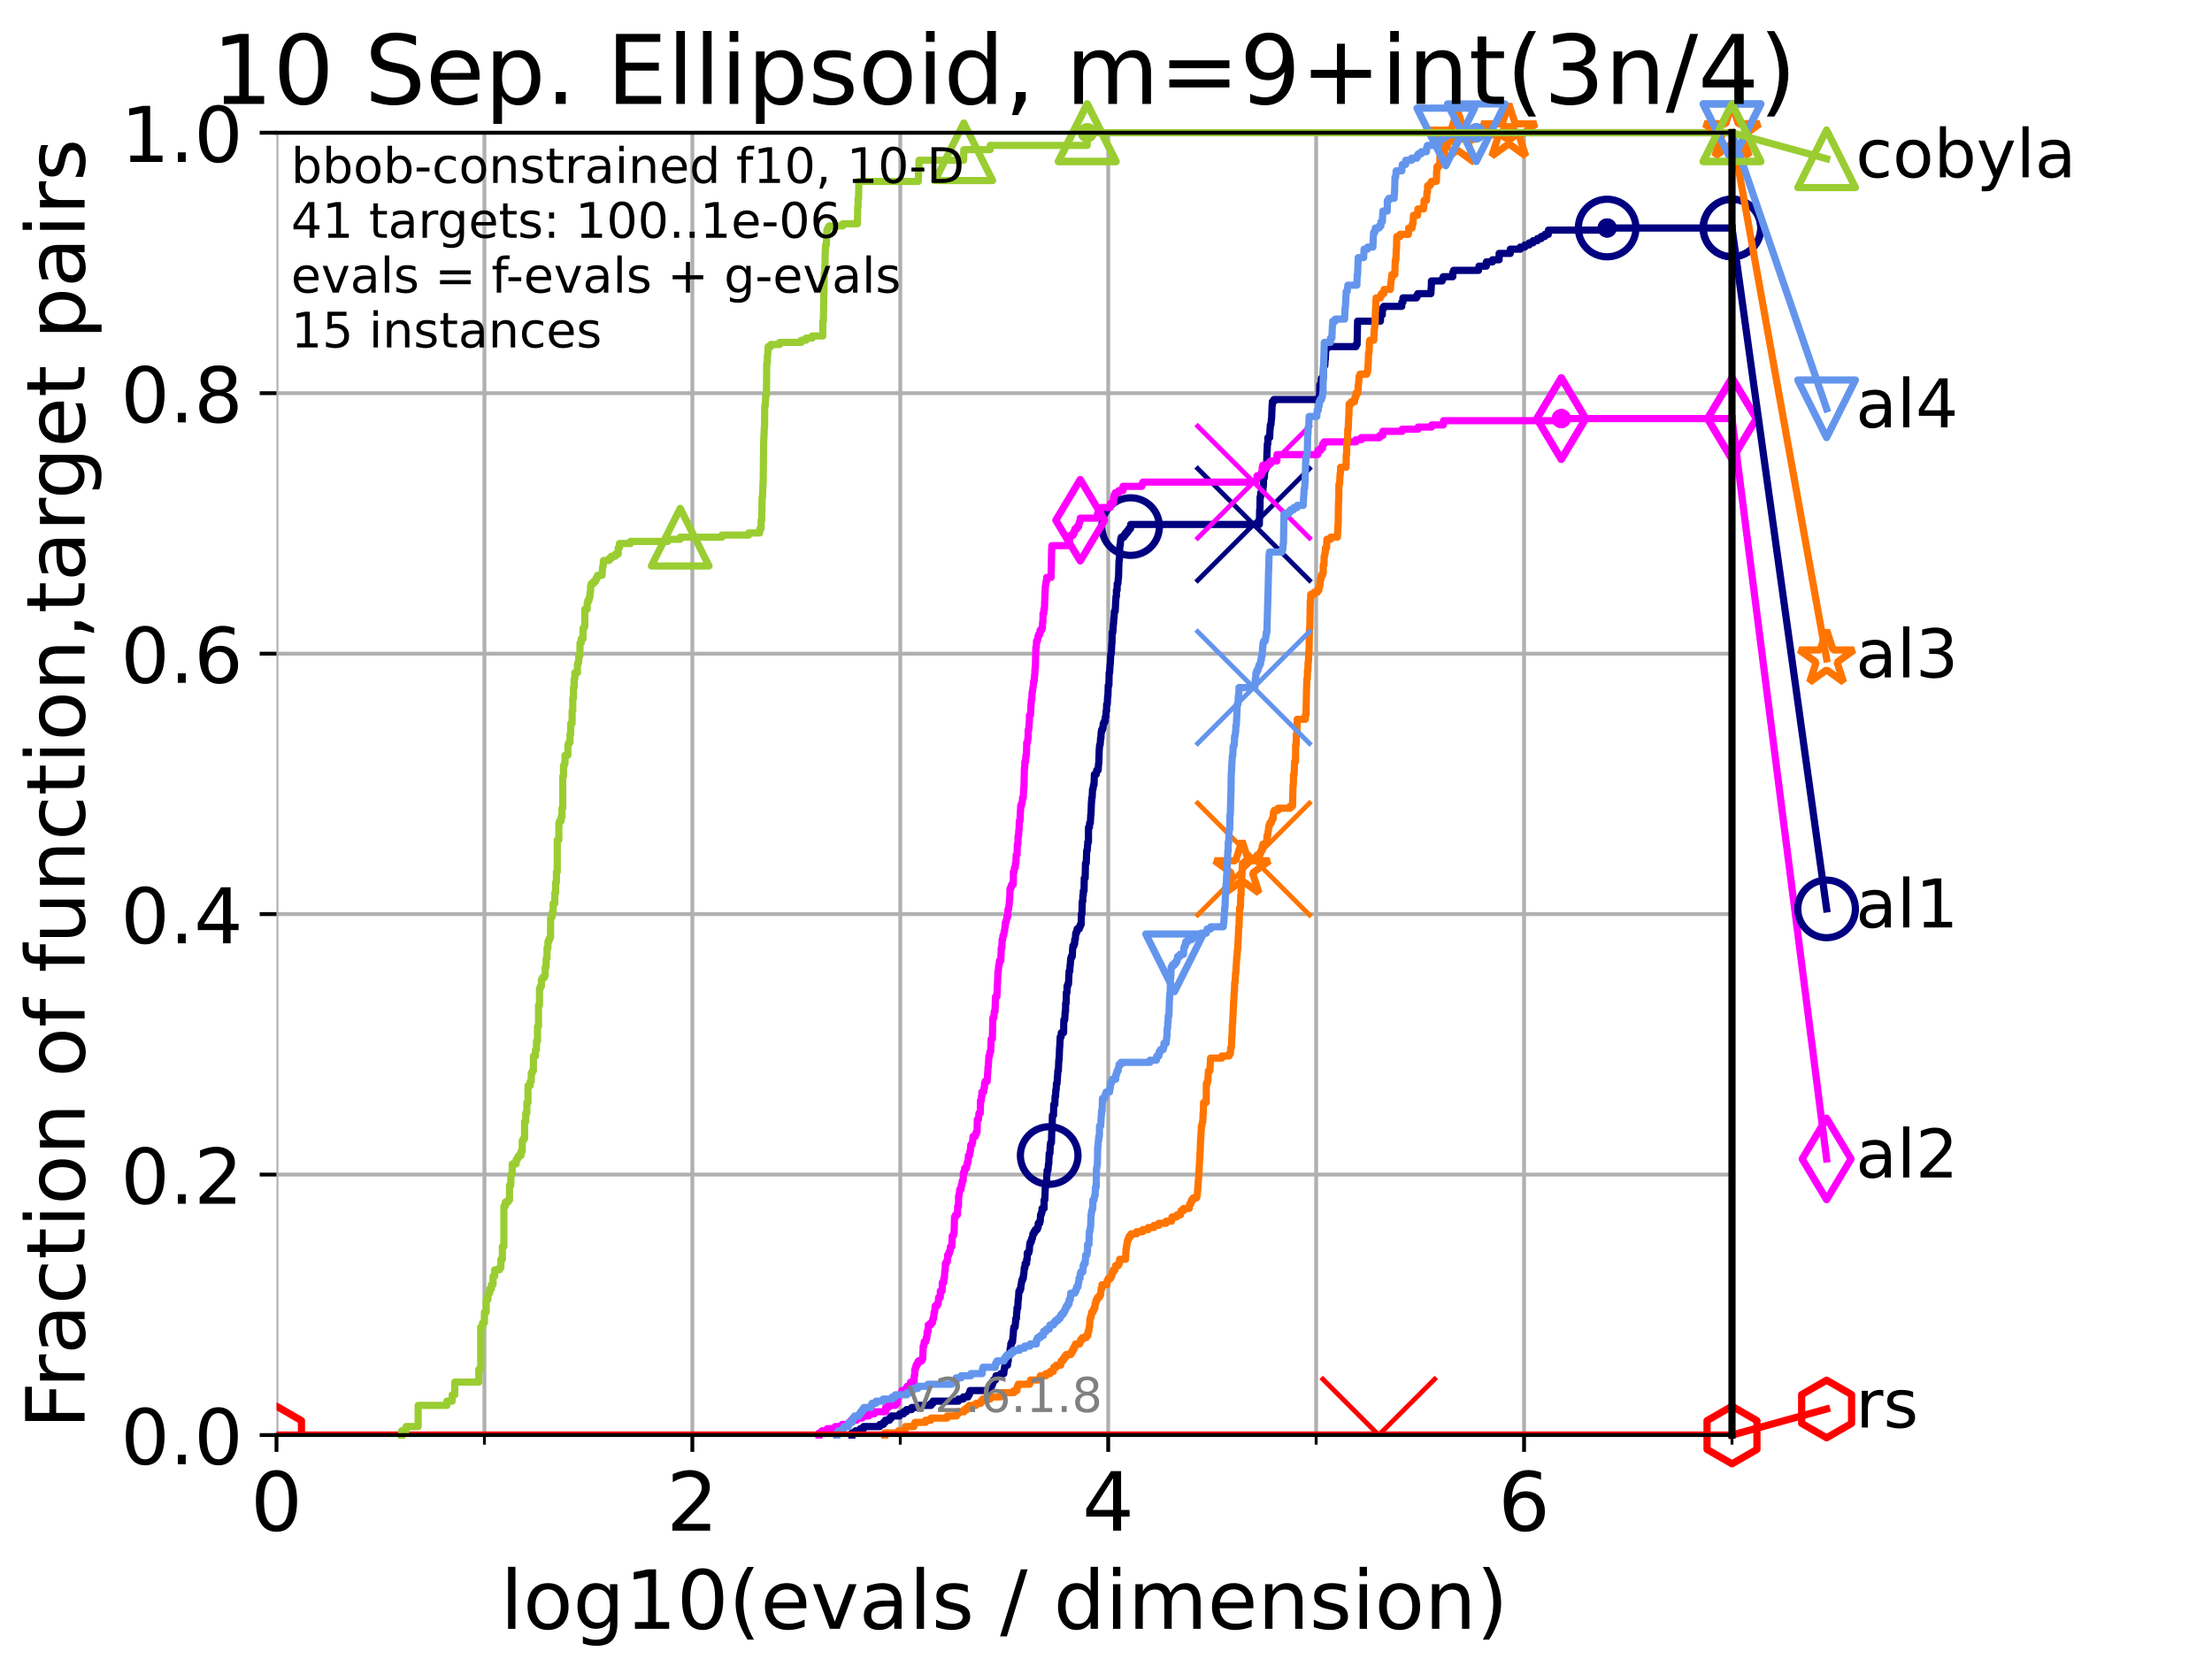 <?xml version="1.0" encoding="utf-8" standalone="no"?>
<!DOCTYPE svg PUBLIC "-//W3C//DTD SVG 1.1//EN"
  "http://www.w3.org/Graphics/SVG/1.1/DTD/svg11.dtd">
<!-- Created with matplotlib (https://matplotlib.org/) -->
<svg height="345.6pt" version="1.1" viewBox="0 0 460.8 345.6" width="460.8pt" xmlns="http://www.w3.org/2000/svg" xmlns:xlink="http://www.w3.org/1999/xlink">
 <defs>
  <style type="text/css">*{stroke-linecap:butt;stroke-linejoin:round;}</style>
 </defs>
 <g id="figure_1">
  <g id="patch_1">
   <path d="M 0 345.6 
L 460.8 345.6 
L 460.8 0 
L 0 0 
z
" style="fill:#ffffff;"/>
  </g>
  <g id="axes_1">
   <g id="patch_2">
    <path d="M 57.6 298.944 
L 360.806 298.944 
L 360.806 27.648 
L 57.6 27.648 
z
" style="fill:#ffffff;"/>
   </g>
   <g id="matplotlib.axis_1">
    <g id="xtick_1">
     <g id="line2d_1">
      <path clip-path="url(#pa61df1ebf1)" d="M 57.6 298.944 
L 57.6 27.648 
" style="fill:none;stroke:#b0b0b0;stroke-linecap:square;stroke-width:0.8;"/>
     </g>
     <g id="line2d_2">
      <defs>
       <path d="M 0 0 
L 0 3.5 
" id="me4f87b9430" style="stroke:#000000;stroke-width:0.8;"/>
      </defs>
      <g>
       <use style="stroke:#000000;stroke-width:0.8;" x="57.6" xlink:href="#me4f87b9430" y="298.944"/>
      </g>
     </g>
     <g id="text_1">
      <!-- 0 -->
      <g transform="translate(52.192 318.861)scale(0.17 -0.17)">
       <defs>
        <path d="M 31.781 66.406 
Q 24.172 66.406 20.328 58.906 
Q 16.5 51.422 16.5 36.375 
Q 16.5 21.391 20.328 13.891 
Q 24.172 6.391 31.781 6.391 
Q 39.453 6.391 43.281 13.891 
Q 47.125 21.391 47.125 36.375 
Q 47.125 51.422 43.281 58.906 
Q 39.453 66.406 31.781 66.406 
z
M 31.781 74.219 
Q 44.047 74.219 50.516 64.516 
Q 56.984 54.828 56.984 36.375 
Q 56.984 17.969 50.516 8.266 
Q 44.047 -1.422 31.781 -1.422 
Q 19.531 -1.422 13.062 8.266 
Q 6.594 17.969 6.594 36.375 
Q 6.594 54.828 13.062 64.516 
Q 19.531 74.219 31.781 74.219 
z
" id="DejaVuSans-48"/>
       </defs>
       <use xlink:href="#DejaVuSans-48"/>
      </g>
     </g>
    </g>
    <g id="xtick_2">
     <g id="line2d_3">
      <path clip-path="url(#pa61df1ebf1)" d="M 144.23 298.944 
L 144.23 27.648 
" style="fill:none;stroke:#b0b0b0;stroke-linecap:square;stroke-width:0.8;"/>
     </g>
     <g id="line2d_4">
      <g>
       <use style="stroke:#000000;stroke-width:0.8;" x="144.23" xlink:href="#me4f87b9430" y="298.944"/>
      </g>
     </g>
     <g id="text_2">
      <!-- 2 -->
      <g transform="translate(138.822 318.861)scale(0.17 -0.17)">
       <defs>
        <path d="M 19.188 8.297 
L 53.609 8.297 
L 53.609 0 
L 7.328 0 
L 7.328 8.297 
Q 12.938 14.109 22.625 23.891 
Q 32.328 33.688 34.812 36.531 
Q 39.547 41.844 41.422 45.531 
Q 43.312 49.219 43.312 52.781 
Q 43.312 58.594 39.234 62.25 
Q 35.156 65.922 28.609 65.922 
Q 23.969 65.922 18.812 64.312 
Q 13.672 62.703 7.812 59.422 
L 7.812 69.391 
Q 13.766 71.781 18.938 73 
Q 24.125 74.219 28.422 74.219 
Q 39.75 74.219 46.484 68.547 
Q 53.219 62.891 53.219 53.422 
Q 53.219 48.922 51.531 44.891 
Q 49.859 40.875 45.406 35.406 
Q 44.188 33.984 37.641 27.219 
Q 31.109 20.453 19.188 8.297 
z
" id="DejaVuSans-50"/>
       </defs>
       <use xlink:href="#DejaVuSans-50"/>
      </g>
     </g>
    </g>
    <g id="xtick_3">
     <g id="line2d_5">
      <path clip-path="url(#pa61df1ebf1)" d="M 230.861 298.944 
L 230.861 27.648 
" style="fill:none;stroke:#b0b0b0;stroke-linecap:square;stroke-width:0.8;"/>
     </g>
     <g id="line2d_6">
      <g>
       <use style="stroke:#000000;stroke-width:0.8;" x="230.861" xlink:href="#me4f87b9430" y="298.944"/>
      </g>
     </g>
     <g id="text_3">
      <!-- 4 -->
      <g transform="translate(225.453 318.861)scale(0.17 -0.17)">
       <defs>
        <path d="M 37.797 64.312 
L 12.891 25.391 
L 37.797 25.391 
z
M 35.203 72.906 
L 47.609 72.906 
L 47.609 25.391 
L 58.016 25.391 
L 58.016 17.188 
L 47.609 17.188 
L 47.609 0 
L 37.797 0 
L 37.797 17.188 
L 4.891 17.188 
L 4.891 26.703 
z
" id="DejaVuSans-52"/>
       </defs>
       <use xlink:href="#DejaVuSans-52"/>
      </g>
     </g>
    </g>
    <g id="xtick_4">
     <g id="line2d_7">
      <path clip-path="url(#pa61df1ebf1)" d="M 317.491 298.944 
L 317.491 27.648 
" style="fill:none;stroke:#b0b0b0;stroke-linecap:square;stroke-width:0.8;"/>
     </g>
     <g id="line2d_8">
      <g>
       <use style="stroke:#000000;stroke-width:0.8;" x="317.491" xlink:href="#me4f87b9430" y="298.944"/>
      </g>
     </g>
     <g id="text_4">
      <!-- 6 -->
      <g transform="translate(312.083 318.861)scale(0.17 -0.17)">
       <defs>
        <path d="M 33.016 40.375 
Q 26.375 40.375 22.484 35.828 
Q 18.609 31.297 18.609 23.391 
Q 18.609 15.531 22.484 10.953 
Q 26.375 6.391 33.016 6.391 
Q 39.656 6.391 43.531 10.953 
Q 47.406 15.531 47.406 23.391 
Q 47.406 31.297 43.531 35.828 
Q 39.656 40.375 33.016 40.375 
z
M 52.594 71.297 
L 52.594 62.312 
Q 48.875 64.062 45.094 64.984 
Q 41.312 65.922 37.594 65.922 
Q 27.828 65.922 22.672 59.328 
Q 17.531 52.734 16.797 39.406 
Q 19.672 43.656 24.016 45.922 
Q 28.375 48.188 33.594 48.188 
Q 44.578 48.188 50.953 41.516 
Q 57.328 34.859 57.328 23.391 
Q 57.328 12.156 50.688 5.359 
Q 44.047 -1.422 33.016 -1.422 
Q 20.359 -1.422 13.672 8.266 
Q 6.984 17.969 6.984 36.375 
Q 6.984 53.656 15.188 63.938 
Q 23.391 74.219 37.203 74.219 
Q 40.922 74.219 44.703 73.484 
Q 48.484 72.75 52.594 71.297 
z
" id="DejaVuSans-54"/>
       </defs>
       <use xlink:href="#DejaVuSans-54"/>
      </g>
     </g>
    </g>
    <g id="xtick_5">
     <g id="line2d_9">
      <path clip-path="url(#pa61df1ebf1)" d="M 100.915 298.944 
L 100.915 27.648 
" style="fill:none;stroke:#b0b0b0;stroke-linecap:square;stroke-width:0.8;"/>
     </g>
     <g id="line2d_10">
      <defs>
       <path d="M 0 0 
L 0 2 
" id="me654588acb" style="stroke:#000000;stroke-width:0.6;"/>
      </defs>
      <g>
       <use style="stroke:#000000;stroke-width:0.6;" x="100.915" xlink:href="#me654588acb" y="298.944"/>
      </g>
     </g>
    </g>
    <g id="xtick_6">
     <g id="line2d_11">
      <path clip-path="url(#pa61df1ebf1)" d="M 187.546 298.944 
L 187.546 27.648 
" style="fill:none;stroke:#b0b0b0;stroke-linecap:square;stroke-width:0.8;"/>
     </g>
     <g id="line2d_12">
      <g>
       <use style="stroke:#000000;stroke-width:0.6;" x="187.546" xlink:href="#me654588acb" y="298.944"/>
      </g>
     </g>
    </g>
    <g id="xtick_7">
     <g id="line2d_13">
      <path clip-path="url(#pa61df1ebf1)" d="M 274.176 298.944 
L 274.176 27.648 
" style="fill:none;stroke:#b0b0b0;stroke-linecap:square;stroke-width:0.8;"/>
     </g>
     <g id="line2d_14">
      <g>
       <use style="stroke:#000000;stroke-width:0.6;" x="274.176" xlink:href="#me654588acb" y="298.944"/>
      </g>
     </g>
    </g>
    <g id="xtick_8">
     <g id="line2d_15">
      <path clip-path="url(#pa61df1ebf1)" d="M 360.806 298.944 
L 360.806 27.648 
" style="fill:none;stroke:#b0b0b0;stroke-linecap:square;stroke-width:0.8;"/>
     </g>
     <g id="line2d_16">
      <g>
       <use style="stroke:#000000;stroke-width:0.6;" x="360.806" xlink:href="#me654588acb" y="298.944"/>
      </g>
     </g>
    </g>
    <g id="text_5">
     <!-- log10(evals / dimension) -->
     <g transform="translate(104.239 339.314)scale(0.17 -0.17)">
      <defs>
       <path d="M 9.422 75.984 
L 18.406 75.984 
L 18.406 0 
L 9.422 0 
z
" id="DejaVuSans-108"/>
       <path d="M 30.609 48.391 
Q 23.391 48.391 19.188 42.75 
Q 14.984 37.109 14.984 27.297 
Q 14.984 17.484 19.156 11.844 
Q 23.344 6.203 30.609 6.203 
Q 37.797 6.203 41.984 11.859 
Q 46.188 17.531 46.188 27.297 
Q 46.188 37.016 41.984 42.703 
Q 37.797 48.391 30.609 48.391 
z
M 30.609 56 
Q 42.328 56 49.016 48.375 
Q 55.719 40.766 55.719 27.297 
Q 55.719 13.875 49.016 6.219 
Q 42.328 -1.422 30.609 -1.422 
Q 18.844 -1.422 12.172 6.219 
Q 5.516 13.875 5.516 27.297 
Q 5.516 40.766 12.172 48.375 
Q 18.844 56 30.609 56 
z
" id="DejaVuSans-111"/>
       <path d="M 45.406 27.984 
Q 45.406 37.75 41.375 43.109 
Q 37.359 48.484 30.078 48.484 
Q 22.859 48.484 18.828 43.109 
Q 14.797 37.75 14.797 27.984 
Q 14.797 18.266 18.828 12.891 
Q 22.859 7.516 30.078 7.516 
Q 37.359 7.516 41.375 12.891 
Q 45.406 18.266 45.406 27.984 
z
M 54.391 6.781 
Q 54.391 -7.172 48.188 -13.984 
Q 42 -20.797 29.203 -20.797 
Q 24.469 -20.797 20.266 -20.094 
Q 16.062 -19.391 12.109 -17.922 
L 12.109 -9.188 
Q 16.062 -11.328 19.922 -12.344 
Q 23.781 -13.375 27.781 -13.375 
Q 36.625 -13.375 41.016 -8.766 
Q 45.406 -4.156 45.406 5.172 
L 45.406 9.625 
Q 42.625 4.781 38.281 2.391 
Q 33.938 0 27.875 0 
Q 17.828 0 11.672 7.656 
Q 5.516 15.328 5.516 27.984 
Q 5.516 40.672 11.672 48.328 
Q 17.828 56 27.875 56 
Q 33.938 56 38.281 53.609 
Q 42.625 51.219 45.406 46.391 
L 45.406 54.688 
L 54.391 54.688 
z
" id="DejaVuSans-103"/>
       <path d="M 12.406 8.297 
L 28.516 8.297 
L 28.516 63.922 
L 10.984 60.406 
L 10.984 69.391 
L 28.422 72.906 
L 38.281 72.906 
L 38.281 8.297 
L 54.391 8.297 
L 54.391 0 
L 12.406 0 
z
" id="DejaVuSans-49"/>
       <path d="M 31 75.875 
Q 24.469 64.656 21.281 53.656 
Q 18.109 42.672 18.109 31.391 
Q 18.109 20.125 21.312 9.062 
Q 24.516 -2 31 -13.188 
L 23.188 -13.188 
Q 15.875 -1.703 12.234 9.375 
Q 8.594 20.453 8.594 31.391 
Q 8.594 42.281 12.203 53.312 
Q 15.828 64.359 23.188 75.875 
z
" id="DejaVuSans-40"/>
       <path d="M 56.203 29.594 
L 56.203 25.203 
L 14.891 25.203 
Q 15.484 15.922 20.484 11.062 
Q 25.484 6.203 34.422 6.203 
Q 39.594 6.203 44.453 7.469 
Q 49.312 8.734 54.109 11.281 
L 54.109 2.781 
Q 49.266 0.734 44.188 -0.344 
Q 39.109 -1.422 33.891 -1.422 
Q 20.797 -1.422 13.156 6.188 
Q 5.516 13.812 5.516 26.812 
Q 5.516 40.234 12.766 48.109 
Q 20.016 56 32.328 56 
Q 43.359 56 49.781 48.891 
Q 56.203 41.797 56.203 29.594 
z
M 47.219 32.234 
Q 47.125 39.594 43.094 43.984 
Q 39.062 48.391 32.422 48.391 
Q 24.906 48.391 20.391 44.141 
Q 15.875 39.891 15.188 32.172 
z
" id="DejaVuSans-101"/>
       <path d="M 2.984 54.688 
L 12.5 54.688 
L 29.594 8.797 
L 46.688 54.688 
L 56.203 54.688 
L 35.688 0 
L 23.484 0 
z
" id="DejaVuSans-118"/>
       <path d="M 34.281 27.484 
Q 23.391 27.484 19.188 25 
Q 14.984 22.516 14.984 16.5 
Q 14.984 11.719 18.141 8.906 
Q 21.297 6.109 26.703 6.109 
Q 34.188 6.109 38.703 11.406 
Q 43.219 16.703 43.219 25.484 
L 43.219 27.484 
z
M 52.203 31.203 
L 52.203 0 
L 43.219 0 
L 43.219 8.297 
Q 40.141 3.328 35.547 0.953 
Q 30.953 -1.422 24.312 -1.422 
Q 15.922 -1.422 10.953 3.297 
Q 6 8.016 6 15.922 
Q 6 25.141 12.172 29.828 
Q 18.359 34.516 30.609 34.516 
L 43.219 34.516 
L 43.219 35.406 
Q 43.219 41.609 39.141 45 
Q 35.062 48.391 27.688 48.391 
Q 23 48.391 18.547 47.266 
Q 14.109 46.141 10.016 43.891 
L 10.016 52.203 
Q 14.938 54.109 19.578 55.047 
Q 24.219 56 28.609 56 
Q 40.484 56 46.344 49.844 
Q 52.203 43.703 52.203 31.203 
z
" id="DejaVuSans-97"/>
       <path d="M 44.281 53.078 
L 44.281 44.578 
Q 40.484 46.531 36.375 47.5 
Q 32.281 48.484 27.875 48.484 
Q 21.188 48.484 17.844 46.438 
Q 14.5 44.391 14.5 40.281 
Q 14.5 37.156 16.891 35.375 
Q 19.281 33.594 26.516 31.984 
L 29.594 31.297 
Q 39.156 29.25 43.188 25.516 
Q 47.219 21.781 47.219 15.094 
Q 47.219 7.469 41.188 3.016 
Q 35.156 -1.422 24.609 -1.422 
Q 20.219 -1.422 15.453 -0.562 
Q 10.688 0.297 5.422 2 
L 5.422 11.281 
Q 10.406 8.688 15.234 7.391 
Q 20.062 6.109 24.812 6.109 
Q 31.156 6.109 34.562 8.281 
Q 37.984 10.453 37.984 14.406 
Q 37.984 18.062 35.516 20.016 
Q 33.062 21.969 24.703 23.781 
L 21.578 24.516 
Q 13.234 26.266 9.516 29.906 
Q 5.812 33.547 5.812 39.891 
Q 5.812 47.609 11.281 51.797 
Q 16.75 56 26.812 56 
Q 31.781 56 36.172 55.266 
Q 40.578 54.547 44.281 53.078 
z
" id="DejaVuSans-115"/>
       <path id="DejaVuSans-32"/>
       <path d="M 25.391 72.906 
L 33.688 72.906 
L 8.297 -9.281 
L 0 -9.281 
z
" id="DejaVuSans-47"/>
       <path d="M 45.406 46.391 
L 45.406 75.984 
L 54.391 75.984 
L 54.391 0 
L 45.406 0 
L 45.406 8.203 
Q 42.578 3.328 38.25 0.953 
Q 33.938 -1.422 27.875 -1.422 
Q 17.969 -1.422 11.734 6.484 
Q 5.516 14.406 5.516 27.297 
Q 5.516 40.188 11.734 48.094 
Q 17.969 56 27.875 56 
Q 33.938 56 38.25 53.625 
Q 42.578 51.266 45.406 46.391 
z
M 14.797 27.297 
Q 14.797 17.391 18.875 11.75 
Q 22.953 6.109 30.078 6.109 
Q 37.203 6.109 41.297 11.75 
Q 45.406 17.391 45.406 27.297 
Q 45.406 37.203 41.297 42.844 
Q 37.203 48.484 30.078 48.484 
Q 22.953 48.484 18.875 42.844 
Q 14.797 37.203 14.797 27.297 
z
" id="DejaVuSans-100"/>
       <path d="M 9.422 54.688 
L 18.406 54.688 
L 18.406 0 
L 9.422 0 
z
M 9.422 75.984 
L 18.406 75.984 
L 18.406 64.594 
L 9.422 64.594 
z
" id="DejaVuSans-105"/>
       <path d="M 52 44.188 
Q 55.375 50.25 60.062 53.125 
Q 64.75 56 71.094 56 
Q 79.641 56 84.281 50.016 
Q 88.922 44.047 88.922 33.016 
L 88.922 0 
L 79.891 0 
L 79.891 32.719 
Q 79.891 40.578 77.094 44.375 
Q 74.312 48.188 68.609 48.188 
Q 61.625 48.188 57.562 43.547 
Q 53.516 38.922 53.516 30.906 
L 53.516 0 
L 44.484 0 
L 44.484 32.719 
Q 44.484 40.625 41.703 44.406 
Q 38.922 48.188 33.109 48.188 
Q 26.219 48.188 22.156 43.531 
Q 18.109 38.875 18.109 30.906 
L 18.109 0 
L 9.078 0 
L 9.078 54.688 
L 18.109 54.688 
L 18.109 46.188 
Q 21.188 51.219 25.484 53.609 
Q 29.781 56 35.688 56 
Q 41.656 56 45.828 52.969 
Q 50 49.953 52 44.188 
z
" id="DejaVuSans-109"/>
       <path d="M 54.891 33.016 
L 54.891 0 
L 45.906 0 
L 45.906 32.719 
Q 45.906 40.484 42.875 44.328 
Q 39.844 48.188 33.797 48.188 
Q 26.516 48.188 22.312 43.547 
Q 18.109 38.922 18.109 30.906 
L 18.109 0 
L 9.078 0 
L 9.078 54.688 
L 18.109 54.688 
L 18.109 46.188 
Q 21.344 51.125 25.703 53.562 
Q 30.078 56 35.797 56 
Q 45.219 56 50.047 50.172 
Q 54.891 44.344 54.891 33.016 
z
" id="DejaVuSans-110"/>
       <path d="M 8.016 75.875 
L 15.828 75.875 
Q 23.141 64.359 26.781 53.312 
Q 30.422 42.281 30.422 31.391 
Q 30.422 20.453 26.781 9.375 
Q 23.141 -1.703 15.828 -13.188 
L 8.016 -13.188 
Q 14.5 -2 17.703 9.062 
Q 20.906 20.125 20.906 31.391 
Q 20.906 42.672 17.703 53.656 
Q 14.5 64.656 8.016 75.875 
z
" id="DejaVuSans-41"/>
      </defs>
      <use xlink:href="#DejaVuSans-108"/>
      <use x="27.783" xlink:href="#DejaVuSans-111"/>
      <use x="88.965" xlink:href="#DejaVuSans-103"/>
      <use x="152.441" xlink:href="#DejaVuSans-49"/>
      <use x="216.064" xlink:href="#DejaVuSans-48"/>
      <use x="279.688" xlink:href="#DejaVuSans-40"/>
      <use x="318.701" xlink:href="#DejaVuSans-101"/>
      <use x="380.225" xlink:href="#DejaVuSans-118"/>
      <use x="439.404" xlink:href="#DejaVuSans-97"/>
      <use x="500.684" xlink:href="#DejaVuSans-108"/>
      <use x="528.467" xlink:href="#DejaVuSans-115"/>
      <use x="580.566" xlink:href="#DejaVuSans-32"/>
      <use x="612.354" xlink:href="#DejaVuSans-47"/>
      <use x="646.045" xlink:href="#DejaVuSans-32"/>
      <use x="677.832" xlink:href="#DejaVuSans-100"/>
      <use x="741.309" xlink:href="#DejaVuSans-105"/>
      <use x="769.092" xlink:href="#DejaVuSans-109"/>
      <use x="866.504" xlink:href="#DejaVuSans-101"/>
      <use x="928.027" xlink:href="#DejaVuSans-110"/>
      <use x="991.406" xlink:href="#DejaVuSans-115"/>
      <use x="1043.506" xlink:href="#DejaVuSans-105"/>
      <use x="1071.289" xlink:href="#DejaVuSans-111"/>
      <use x="1132.471" xlink:href="#DejaVuSans-110"/>
      <use x="1195.85" xlink:href="#DejaVuSans-41"/>
     </g>
    </g>
   </g>
   <g id="matplotlib.axis_2">
    <g id="ytick_1">
     <g id="line2d_17">
      <path clip-path="url(#pa61df1ebf1)" d="M 57.6 298.944 
L 360.806 298.944 
" style="fill:none;stroke:#b0b0b0;stroke-linecap:square;stroke-width:0.8;"/>
     </g>
     <g id="line2d_18">
      <defs>
       <path d="M 0 0 
L -3.5 0 
" id="md6eccef687" style="stroke:#000000;stroke-width:0.8;"/>
      </defs>
      <g>
       <use style="stroke:#000000;stroke-width:0.8;" x="57.6" xlink:href="#md6eccef687" y="298.944"/>
      </g>
     </g>
     <g id="text_6">
      <!-- 0.0 -->
      <g transform="translate(25.155 305.023)scale(0.16 -0.16)">
       <defs>
        <path d="M 10.688 12.406 
L 21 12.406 
L 21 0 
L 10.688 0 
z
" id="DejaVuSans-46"/>
       </defs>
       <use xlink:href="#DejaVuSans-48"/>
       <use x="63.623" xlink:href="#DejaVuSans-46"/>
       <use x="95.41" xlink:href="#DejaVuSans-48"/>
      </g>
     </g>
    </g>
    <g id="ytick_2">
     <g id="line2d_19">
      <path clip-path="url(#pa61df1ebf1)" d="M 57.6 244.685 
L 360.806 244.685 
" style="fill:none;stroke:#b0b0b0;stroke-linecap:square;stroke-width:0.8;"/>
     </g>
     <g id="line2d_20">
      <g>
       <use style="stroke:#000000;stroke-width:0.8;" x="57.6" xlink:href="#md6eccef687" y="244.685"/>
      </g>
     </g>
     <g id="text_7">
      <!-- 0.2 -->
      <g transform="translate(25.155 250.764)scale(0.16 -0.16)">
       <use xlink:href="#DejaVuSans-48"/>
       <use x="63.623" xlink:href="#DejaVuSans-46"/>
       <use x="95.41" xlink:href="#DejaVuSans-50"/>
      </g>
     </g>
    </g>
    <g id="ytick_3">
     <g id="line2d_21">
      <path clip-path="url(#pa61df1ebf1)" d="M 57.6 190.426 
L 360.806 190.426 
" style="fill:none;stroke:#b0b0b0;stroke-linecap:square;stroke-width:0.8;"/>
     </g>
     <g id="line2d_22">
      <g>
       <use style="stroke:#000000;stroke-width:0.8;" x="57.6" xlink:href="#md6eccef687" y="190.426"/>
      </g>
     </g>
     <g id="text_8">
      <!-- 0.4 -->
      <g transform="translate(25.155 196.504)scale(0.16 -0.16)">
       <use xlink:href="#DejaVuSans-48"/>
       <use x="63.623" xlink:href="#DejaVuSans-46"/>
       <use x="95.41" xlink:href="#DejaVuSans-52"/>
      </g>
     </g>
    </g>
    <g id="ytick_4">
     <g id="line2d_23">
      <path clip-path="url(#pa61df1ebf1)" d="M 57.6 136.166 
L 360.806 136.166 
" style="fill:none;stroke:#b0b0b0;stroke-linecap:square;stroke-width:0.8;"/>
     </g>
     <g id="line2d_24">
      <g>
       <use style="stroke:#000000;stroke-width:0.8;" x="57.6" xlink:href="#md6eccef687" y="136.166"/>
      </g>
     </g>
     <g id="text_9">
      <!-- 0.6 -->
      <g transform="translate(25.155 142.245)scale(0.16 -0.16)">
       <use xlink:href="#DejaVuSans-48"/>
       <use x="63.623" xlink:href="#DejaVuSans-46"/>
       <use x="95.41" xlink:href="#DejaVuSans-54"/>
      </g>
     </g>
    </g>
    <g id="ytick_5">
     <g id="line2d_25">
      <path clip-path="url(#pa61df1ebf1)" d="M 57.6 81.907 
L 360.806 81.907 
" style="fill:none;stroke:#b0b0b0;stroke-linecap:square;stroke-width:0.8;"/>
     </g>
     <g id="line2d_26">
      <g>
       <use style="stroke:#000000;stroke-width:0.8;" x="57.6" xlink:href="#md6eccef687" y="81.907"/>
      </g>
     </g>
     <g id="text_10">
      <!-- 0.8 -->
      <g transform="translate(25.155 87.986)scale(0.16 -0.16)">
       <defs>
        <path d="M 31.781 34.625 
Q 24.75 34.625 20.719 30.859 
Q 16.703 27.094 16.703 20.516 
Q 16.703 13.922 20.719 10.156 
Q 24.75 6.391 31.781 6.391 
Q 38.812 6.391 42.859 10.172 
Q 46.922 13.969 46.922 20.516 
Q 46.922 27.094 42.891 30.859 
Q 38.875 34.625 31.781 34.625 
z
M 21.922 38.812 
Q 15.578 40.375 12.031 44.719 
Q 8.5 49.078 8.5 55.328 
Q 8.5 64.062 14.719 69.141 
Q 20.953 74.219 31.781 74.219 
Q 42.672 74.219 48.875 69.141 
Q 55.078 64.062 55.078 55.328 
Q 55.078 49.078 51.531 44.719 
Q 48 40.375 41.703 38.812 
Q 48.828 37.156 52.797 32.312 
Q 56.781 27.484 56.781 20.516 
Q 56.781 9.906 50.312 4.234 
Q 43.844 -1.422 31.781 -1.422 
Q 19.734 -1.422 13.25 4.234 
Q 6.781 9.906 6.781 20.516 
Q 6.781 27.484 10.781 32.312 
Q 14.797 37.156 21.922 38.812 
z
M 18.312 54.391 
Q 18.312 48.734 21.844 45.562 
Q 25.391 42.391 31.781 42.391 
Q 38.141 42.391 41.719 45.562 
Q 45.312 48.734 45.312 54.391 
Q 45.312 60.062 41.719 63.234 
Q 38.141 66.406 31.781 66.406 
Q 25.391 66.406 21.844 63.234 
Q 18.312 60.062 18.312 54.391 
z
" id="DejaVuSans-56"/>
       </defs>
       <use xlink:href="#DejaVuSans-48"/>
       <use x="63.623" xlink:href="#DejaVuSans-46"/>
       <use x="95.41" xlink:href="#DejaVuSans-56"/>
      </g>
     </g>
    </g>
    <g id="ytick_6">
     <g id="line2d_27">
      <path clip-path="url(#pa61df1ebf1)" d="M 57.6 27.648 
L 360.806 27.648 
" style="fill:none;stroke:#b0b0b0;stroke-linecap:square;stroke-width:0.8;"/>
     </g>
     <g id="line2d_28">
      <g>
       <use style="stroke:#000000;stroke-width:0.8;" x="57.6" xlink:href="#md6eccef687" y="27.648"/>
      </g>
     </g>
     <g id="text_11">
      <!-- 1.0 -->
      <g transform="translate(25.155 33.727)scale(0.16 -0.16)">
       <use xlink:href="#DejaVuSans-49"/>
       <use x="63.623" xlink:href="#DejaVuSans-46"/>
       <use x="95.41" xlink:href="#DejaVuSans-48"/>
      </g>
     </g>
    </g>
    <g id="text_12">
     <!-- Fraction of function,target pairs -->
     <g transform="translate(17.62 297.681)rotate(-90)scale(0.17 -0.17)">
      <defs>
       <path d="M 9.812 72.906 
L 51.703 72.906 
L 51.703 64.594 
L 19.672 64.594 
L 19.672 43.109 
L 48.578 43.109 
L 48.578 34.812 
L 19.672 34.812 
L 19.672 0 
L 9.812 0 
z
" id="DejaVuSans-70"/>
       <path d="M 41.109 46.297 
Q 39.594 47.172 37.812 47.578 
Q 36.031 48 33.891 48 
Q 26.266 48 22.188 43.047 
Q 18.109 38.094 18.109 28.812 
L 18.109 0 
L 9.078 0 
L 9.078 54.688 
L 18.109 54.688 
L 18.109 46.188 
Q 20.953 51.172 25.484 53.578 
Q 30.031 56 36.531 56 
Q 37.453 56 38.578 55.875 
Q 39.703 55.766 41.062 55.516 
z
" id="DejaVuSans-114"/>
       <path d="M 48.781 52.594 
L 48.781 44.188 
Q 44.969 46.297 41.141 47.344 
Q 37.312 48.391 33.406 48.391 
Q 24.656 48.391 19.812 42.844 
Q 14.984 37.312 14.984 27.297 
Q 14.984 17.281 19.812 11.734 
Q 24.656 6.203 33.406 6.203 
Q 37.312 6.203 41.141 7.25 
Q 44.969 8.297 48.781 10.406 
L 48.781 2.094 
Q 45.016 0.344 40.984 -0.531 
Q 36.969 -1.422 32.422 -1.422 
Q 20.062 -1.422 12.781 6.344 
Q 5.516 14.109 5.516 27.297 
Q 5.516 40.672 12.859 48.328 
Q 20.219 56 33.016 56 
Q 37.156 56 41.109 55.141 
Q 45.062 54.297 48.781 52.594 
z
" id="DejaVuSans-99"/>
       <path d="M 18.312 70.219 
L 18.312 54.688 
L 36.812 54.688 
L 36.812 47.703 
L 18.312 47.703 
L 18.312 18.016 
Q 18.312 11.328 20.141 9.422 
Q 21.969 7.516 27.594 7.516 
L 36.812 7.516 
L 36.812 0 
L 27.594 0 
Q 17.188 0 13.234 3.875 
Q 9.281 7.766 9.281 18.016 
L 9.281 47.703 
L 2.688 47.703 
L 2.688 54.688 
L 9.281 54.688 
L 9.281 70.219 
z
" id="DejaVuSans-116"/>
       <path d="M 37.109 75.984 
L 37.109 68.5 
L 28.516 68.5 
Q 23.688 68.5 21.797 66.547 
Q 19.922 64.594 19.922 59.516 
L 19.922 54.688 
L 34.719 54.688 
L 34.719 47.703 
L 19.922 47.703 
L 19.922 0 
L 10.891 0 
L 10.891 47.703 
L 2.297 47.703 
L 2.297 54.688 
L 10.891 54.688 
L 10.891 58.5 
Q 10.891 67.625 15.141 71.797 
Q 19.391 75.984 28.609 75.984 
z
" id="DejaVuSans-102"/>
       <path d="M 8.5 21.578 
L 8.5 54.688 
L 17.484 54.688 
L 17.484 21.922 
Q 17.484 14.156 20.5 10.266 
Q 23.531 6.391 29.594 6.391 
Q 36.859 6.391 41.078 11.031 
Q 45.312 15.672 45.312 23.688 
L 45.312 54.688 
L 54.297 54.688 
L 54.297 0 
L 45.312 0 
L 45.312 8.406 
Q 42.047 3.422 37.719 1 
Q 33.406 -1.422 27.688 -1.422 
Q 18.266 -1.422 13.375 4.438 
Q 8.5 10.297 8.5 21.578 
z
M 31.109 56 
z
" id="DejaVuSans-117"/>
       <path d="M 11.719 12.406 
L 22.016 12.406 
L 22.016 4 
L 14.016 -11.625 
L 7.719 -11.625 
L 11.719 4 
z
" id="DejaVuSans-44"/>
       <path d="M 18.109 8.203 
L 18.109 -20.797 
L 9.078 -20.797 
L 9.078 54.688 
L 18.109 54.688 
L 18.109 46.391 
Q 20.953 51.266 25.266 53.625 
Q 29.594 56 35.594 56 
Q 45.562 56 51.781 48.094 
Q 58.016 40.188 58.016 27.297 
Q 58.016 14.406 51.781 6.484 
Q 45.562 -1.422 35.594 -1.422 
Q 29.594 -1.422 25.266 0.953 
Q 20.953 3.328 18.109 8.203 
z
M 48.688 27.297 
Q 48.688 37.203 44.609 42.844 
Q 40.531 48.484 33.406 48.484 
Q 26.266 48.484 22.188 42.844 
Q 18.109 37.203 18.109 27.297 
Q 18.109 17.391 22.188 11.75 
Q 26.266 6.109 33.406 6.109 
Q 40.531 6.109 44.609 11.75 
Q 48.688 17.391 48.688 27.297 
z
" id="DejaVuSans-112"/>
      </defs>
      <use xlink:href="#DejaVuSans-70"/>
      <use x="50.27" xlink:href="#DejaVuSans-114"/>
      <use x="91.383" xlink:href="#DejaVuSans-97"/>
      <use x="152.662" xlink:href="#DejaVuSans-99"/>
      <use x="207.643" xlink:href="#DejaVuSans-116"/>
      <use x="246.852" xlink:href="#DejaVuSans-105"/>
      <use x="274.635" xlink:href="#DejaVuSans-111"/>
      <use x="335.816" xlink:href="#DejaVuSans-110"/>
      <use x="399.195" xlink:href="#DejaVuSans-32"/>
      <use x="430.982" xlink:href="#DejaVuSans-111"/>
      <use x="492.164" xlink:href="#DejaVuSans-102"/>
      <use x="527.369" xlink:href="#DejaVuSans-32"/>
      <use x="559.156" xlink:href="#DejaVuSans-102"/>
      <use x="594.361" xlink:href="#DejaVuSans-117"/>
      <use x="657.74" xlink:href="#DejaVuSans-110"/>
      <use x="721.119" xlink:href="#DejaVuSans-99"/>
      <use x="776.1" xlink:href="#DejaVuSans-116"/>
      <use x="815.309" xlink:href="#DejaVuSans-105"/>
      <use x="843.092" xlink:href="#DejaVuSans-111"/>
      <use x="904.273" xlink:href="#DejaVuSans-110"/>
      <use x="967.652" xlink:href="#DejaVuSans-44"/>
      <use x="999.439" xlink:href="#DejaVuSans-116"/>
      <use x="1038.648" xlink:href="#DejaVuSans-97"/>
      <use x="1099.928" xlink:href="#DejaVuSans-114"/>
      <use x="1139.291" xlink:href="#DejaVuSans-103"/>
      <use x="1202.768" xlink:href="#DejaVuSans-101"/>
      <use x="1264.291" xlink:href="#DejaVuSans-116"/>
      <use x="1303.5" xlink:href="#DejaVuSans-32"/>
      <use x="1335.287" xlink:href="#DejaVuSans-112"/>
      <use x="1398.764" xlink:href="#DejaVuSans-97"/>
      <use x="1460.043" xlink:href="#DejaVuSans-105"/>
      <use x="1487.826" xlink:href="#DejaVuSans-114"/>
      <use x="1528.939" xlink:href="#DejaVuSans-115"/>
     </g>
    </g>
   </g>
   <g id="line2d_29">
    <defs>
     <path d="M 0 1.5 
C 0.398 1.5 0.779 1.342 1.061 1.061 
C 1.342 0.779 1.5 0.398 1.5 0 
C 1.5 -0.398 1.342 -0.779 1.061 -1.061 
C 0.779 -1.342 0.398 -1.5 0 -1.5 
C -0.398 -1.5 -0.779 -1.342 -1.061 -1.061 
C -1.342 -0.779 -1.5 -0.398 -1.5 0 
C -1.5 0.398 -1.342 0.779 -1.061 1.061 
C -0.779 1.342 -0.398 1.5 0 1.5 
z
" id="m570d783ace" style="stroke:#000080;"/>
    </defs>
    <g>
     <use style="fill:#000080;stroke:#000080;" x="334.799" xlink:href="#m570d783ace" y="47.499"/>
     <use style="fill:#000080;stroke:#000080;" x="334.799" xlink:href="#m570d783ace" y="47.499"/>
    </g>
   </g>
   <g id="line2d_30">
    <path d="M 177.463 298.944 
L 177.463 298.503 
L 178.207 298.503 
L 178.207 298.062 
L 179.218 298.062 
L 179.218 297.621 
L 179.908 297.621 
L 179.908 297.179 
L 183.289 297.179 
L 183.289 296.738 
L 184.038 296.738 
L 184.038 296.297 
L 184.424 296.297 
L 184.424 295.856 
L 185.296 295.856 
L 185.296 295.415 
L 185.691 295.415 
L 185.691 294.974 
L 187.404 294.974 
L 187.404 294.533 
L 188.235 294.533 
L 188.235 294.092 
L 188.824 294.092 
L 188.824 293.65 
L 189.913 293.65 
L 189.913 293.209 
L 191.386 293.209 
L 191.386 292.768 
L 193.957 292.768 
L 193.957 292.327 
L 194.367 292.327 
L 194.367 291.886 
L 199.654 291.886 
L 199.654 291.445 
L 200.676 291.445 
L 200.676 291.004 
L 201.659 291.004 
L 201.659 290.562 
L 201.941 290.562 
L 201.941 290.121 
L 202.075 290.121 
L 202.075 289.68 
L 206.014 289.68 
L 206.098 288.798 
L 206.599 288.798 
L 206.599 288.357 
L 206.786 288.357 
L 206.786 287.916 
L 206.945 287.916 
L 206.945 287.475 
L 207.368 287.475 
L 207.368 287.033 
L 207.497 287.033 
L 207.497 286.592 
L 208.461 286.592 
L 208.461 286.151 
L 209.117 286.151 
L 209.175 285.269 
L 209.253 285.269 
L 209.253 284.828 
L 209.368 284.828 
L 209.368 284.387 
L 209.887 284.387 
L 209.915 283.504 
L 210.038 283.504 
L 210.038 282.622 
L 210.164 282.622 
L 210.164 282.181 
L 210.373 282.181 
L 210.444 280.858 
L 210.542 280.858 
L 210.566 279.975 
L 210.736 279.975 
L 210.736 279.534 
L 210.933 279.534 
L 211.029 278.211 
L 211.072 278.211 
L 211.136 276.887 
L 211.213 276.887 
L 211.213 276.446 
L 211.469 276.446 
L 211.579 275.123 
L 211.604 275.123 
L 211.604 274.682 
L 211.738 274.682 
L 211.793 273.358 
L 211.853 273.358 
L 211.853 272.476 
L 212.017 272.476 
L 212.097 270.712 
L 212.157 270.712 
L 212.26 268.947 
L 212.481 268.947 
L 212.481 268.506 
L 212.639 268.506 
L 212.695 267.624 
L 212.754 267.624 
L 212.846 266.741 
L 213.005 266.741 
L 213.005 266.3 
L 213.172 266.3 
L 213.226 265.418 
L 213.289 265.418 
L 213.374 264.095 
L 213.527 264.095 
L 213.55 263.212 
L 213.859 263.212 
L 213.871 262.33 
L 213.996 262.33 
L 213.996 261.007 
L 214.317 261.007 
L 214.317 260.566 
L 214.43 260.566 
L 214.499 259.242 
L 214.59 259.242 
L 214.59 258.801 
L 214.806 258.801 
L 214.806 258.36 
L 214.938 258.36 
L 214.938 257.919 
L 215.095 257.919 
L 215.169 257.036 
L 215.396 257.036 
L 215.396 256.595 
L 215.671 256.595 
L 215.671 256.154 
L 216.069 256.154 
L 216.069 255.713 
L 216.258 255.713 
L 216.277 254.831 
L 216.583 254.831 
L 216.583 254.39 
L 216.708 254.39 
L 216.761 253.066 
L 216.917 253.066 
L 216.917 252.625 
L 217.061 252.625 
L 217.073 251.743 
L 217.498 251.743 
L 217.498 249.978 
L 217.652 249.978 
L 217.75 247.332 
L 217.817 247.332 
L 217.833 246.449 
L 218.02 246.449 
L 218.06 244.685 
L 218.136 244.685 
L 218.136 243.803 
L 218.318 243.803 
L 218.415 242.479 
L 218.476 242.479 
L 218.566 240.273 
L 218.72 240.273 
L 218.79 238.509 
L 218.857 238.509 
L 218.857 238.068 
L 219.029 238.068 
L 219.11 235.421 
L 219.176 235.421 
L 219.233 232.333 
L 219.462 232.333 
L 219.504 230.127 
L 219.738 230.127 
L 219.799 228.363 
L 219.904 228.363 
L 219.946 227.04 
L 220.023 227.04 
L 220.079 225.716 
L 220.203 225.716 
L 220.315 223.952 
L 220.329 223.952 
L 220.365 223.069 
L 220.478 223.069 
L 220.561 220.864 
L 220.628 220.864 
L 220.728 218.217 
L 220.755 218.217 
L 220.866 216.011 
L 221.05 216.011 
L 221.095 215.129 
L 221.566 215.129 
L 221.613 212.482 
L 221.802 212.482 
L 221.893 210.718 
L 221.972 210.718 
L 221.997 208.953 
L 222.109 208.953 
L 222.145 206.747 
L 222.279 206.747 
L 222.29 205.424 
L 222.438 205.424 
L 222.438 204.983 
L 222.588 204.983 
L 222.687 202.777 
L 222.704 202.777 
L 222.704 202.336 
L 222.849 202.336 
L 222.914 201.013 
L 222.965 201.013 
L 223.038 199.689 
L 223.163 199.689 
L 223.163 199.248 
L 223.377 199.248 
L 223.458 197.484 
L 223.507 197.484 
L 223.507 197.043 
L 223.726 197.043 
L 223.726 196.601 
L 223.876 196.601 
L 223.876 195.719 
L 224.008 195.719 
L 224.091 194.396 
L 224.263 194.396 
L 224.263 193.955 
L 224.383 193.955 
L 224.383 193.514 
L 224.839 193.514 
L 224.839 193.072 
L 225.024 193.072 
L 225.024 192.631 
L 225.218 192.631 
L 225.269 190.426 
L 225.38 190.426 
L 225.46 187.779 
L 225.547 187.779 
L 225.599 186.455 
L 225.672 186.455 
L 225.673 185.573 
L 225.829 185.573 
L 225.871 182.926 
L 226.06 182.926 
L 226.123 179.838 
L 226.285 179.838 
L 226.379 177.192 
L 226.483 177.192 
L 226.582 175.868 
L 226.596 175.868 
L 226.596 175.427 
L 226.744 175.427 
L 226.76 172.339 
L 226.958 172.339 
L 226.992 171.457 
L 227.138 171.457 
L 227.227 169.692 
L 227.276 169.692 
L 227.369 167.046 
L 227.403 167.046 
L 227.429 166.163 
L 227.518 166.163 
L 227.595 164.399 
L 227.703 164.399 
L 227.79 163.517 
L 227.904 163.517 
L 227.983 161.311 
L 228.376 161.311 
L 228.467 160.429 
L 228.777 160.429 
L 228.842 159.105 
L 228.899 159.105 
L 228.993 156.017 
L 229.011 156.017 
L 229.079 155.135 
L 229.192 155.135 
L 229.265 153.812 
L 229.345 153.812 
L 229.395 152.488 
L 229.483 152.488 
L 229.483 152.047 
L 229.669 152.047 
L 229.669 151.606 
L 229.789 151.606 
L 229.818 150.724 
L 230.017 150.724 
L 230.017 150.283 
L 230.234 150.283 
L 230.238 149.4 
L 230.346 149.4 
L 230.424 148.077 
L 230.512 148.077 
L 230.523 146.754 
L 230.656 146.754 
L 230.745 144.989 
L 230.803 144.989 
L 230.867 142.783 
L 231.005 142.783 
L 231.062 140.137 
L 231.15 140.137 
L 231.248 138.372 
L 231.288 138.372 
L 231.398 136.166 
L 231.502 136.166 
L 231.61 133.961 
L 231.655 133.961 
L 231.682 131.755 
L 231.822 131.755 
L 231.932 129.991 
L 231.965 129.991 
L 232.034 128.667 
L 232.084 128.667 
L 232.148 127.344 
L 232.315 127.344 
L 232.421 125.138 
L 232.438 125.138 
L 232.481 124.256 
L 232.572 124.256 
L 232.576 122.932 
L 232.722 122.932 
L 232.725 121.609 
L 232.876 121.609 
L 232.979 120.286 
L 233.014 120.286 
L 233.107 116.757 
L 233.187 116.757 
L 233.28 113.669 
L 233.367 113.669 
L 233.454 112.345 
L 233.584 112.345 
L 233.584 111.904 
L 234.137 111.904 
L 234.137 111.463 
L 234.454 111.463 
L 234.454 111.022 
L 234.836 111.022 
L 234.836 110.581 
L 235.146 110.581 
L 235.146 110.14 
L 235.509 110.14 
L 235.531 109.257 
L 262.341 109.257 
L 262.413 106.169 
L 262.476 106.169 
L 262.5 103.523 
L 262.619 103.523 
L 262.621 102.64 
L 263.057 102.64 
L 263.133 101.317 
L 263.175 101.317 
L 263.224 99.552 
L 263.373 99.552 
L 263.463 98.229 
L 263.492 98.229 
L 263.492 97.788 
L 263.72 97.788 
L 263.82 96.906 
L 263.861 96.906 
L 263.947 93.818 
L 263.978 93.818 
L 264.009 92.494 
L 264.11 92.494 
L 264.116 91.171 
L 264.486 91.171 
L 264.565 89.406 
L 264.603 89.406 
L 264.624 88.524 
L 264.757 88.524 
L 264.867 87.201 
L 264.898 87.201 
L 264.996 84.554 
L 265.028 84.554 
L 265.053 83.672 
L 265.357 83.672 
L 265.357 83.231 
L 274.852 83.231 
L 274.941 80.143 
L 275.182 80.143 
L 275.255 78.819 
L 275.635 78.819 
L 275.731 76.172 
L 275.978 76.172 
L 276.05 74.849 
L 276.092 74.849 
L 276.184 72.643 
L 276.448 72.643 
L 276.448 72.202 
L 282.483 72.202 
L 282.483 71.761 
L 282.71 71.761 
L 282.811 66.909 
L 287.565 66.909 
L 287.615 65.585 
L 287.959 65.585 
L 287.971 64.262 
L 288.253 64.262 
L 288.253 63.821 
L 292.015 63.821 
L 292.022 62.939 
L 292.255 62.939 
L 292.258 62.056 
L 295.089 62.056 
L 295.089 61.615 
L 295.349 61.615 
L 295.349 61.174 
L 298.071 61.174 
L 298.18 59.409 
L 298.184 59.409 
L 298.192 58.527 
L 300.433 58.527 
L 300.433 58.086 
L 300.636 58.086 
L 300.636 57.645 
L 302.637 57.645 
L 302.637 56.763 
L 302.809 56.763 
L 302.809 56.322 
L 308.006 56.322 
L 308.104 55.439 
L 309.629 55.439 
L 309.634 54.557 
L 310.911 54.557 
L 310.911 54.116 
L 312.291 54.116 
L 312.293 52.793 
L 314.62 52.793 
L 314.622 51.91 
L 316.693 51.91 
L 316.693 51.469 
L 317.655 51.469 
L 317.655 51.028 
L 318.565 51.028 
L 318.565 50.587 
L 319.356 50.587 
L 319.356 50.146 
L 320.26 50.146 
L 320.26 49.705 
L 321.058 49.705 
L 321.058 49.263 
L 321.823 49.263 
L 321.823 48.822 
L 322.55 48.822 
L 322.556 47.94 
L 334.799 47.94 
L 334.799 47.499 
L 360.806 47.499 
L 360.806 47.499 
" style="fill:none;stroke:#000080;stroke-linecap:square;stroke-width:1.5;"/>
   </g>
   <g id="line2d_31">
    <defs>
     <path d="M 0 6 
C 1.591 6 3.117 5.368 4.243 4.243 
C 5.368 3.117 6 1.591 6 0 
C 6 -1.591 5.368 -3.117 4.243 -4.243 
C 3.117 -5.368 1.591 -6 0 -6 
C -1.591 -6 -3.117 -5.368 -4.243 -4.243 
C -5.368 -3.117 -6 -1.591 -6 0 
C -6 1.591 -5.368 3.117 -4.243 4.243 
C -3.117 5.368 -1.591 6 0 6 
z
" id="m1eb5f1ae5a" style="stroke:#000080;stroke-width:1.5;"/>
    </defs>
    <g>
     <use style="fill-opacity:0;stroke:#000080;stroke-width:1.5;" x="218.566" xlink:href="#m1eb5f1ae5a" y="240.715"/>
     <use style="fill-opacity:0;stroke:#000080;stroke-width:1.5;" x="235.531" xlink:href="#m1eb5f1ae5a" y="109.698"/>
     <use style="fill-opacity:0;stroke:#000080;stroke-width:1.5;" x="334.799" xlink:href="#m1eb5f1ae5a" y="47.499"/>
     <use style="fill-opacity:0;stroke:#000080;stroke-width:1.5;" x="360.806" xlink:href="#m1eb5f1ae5a" y="47.499"/>
    </g>
   </g>
   <g id="line2d_32">
    <path style="fill:none;stroke:#000080;stroke-linecap:square;stroke-width:1.5;"/>
    <g/>
   </g>
   <g id="line2d_33">
    <path clip-path="url(#pa61df1ebf1)" d="M 261.146 109.257 
" style="fill:none;stroke:#000080;stroke-linecap:square;stroke-width:1.5;"/>
    <defs>
     <path d="M -12 12 
L 12 -12 
M -12 -12 
L 12 12 
" id="mc8b52045b8" style="stroke:#000080;"/>
    </defs>
    <g clip-path="url(#pa61df1ebf1)">
     <use style="fill:#000080;stroke:#000080;" x="261.146" xlink:href="#mc8b52045b8" y="109.257"/>
    </g>
   </g>
   <g id="line2d_34">
    <defs>
     <path d="M 0 1.5 
C 0.398 1.5 0.779 1.342 1.061 1.061 
C 1.342 0.779 1.5 0.398 1.5 0 
C 1.5 -0.398 1.342 -0.779 1.061 -1.061 
C 0.779 -1.342 0.398 -1.5 0 -1.5 
C -0.398 -1.5 -0.779 -1.342 -1.061 -1.061 
C -1.342 -0.779 -1.5 -0.398 -1.5 0 
C -1.5 0.398 -1.342 0.779 -1.061 1.061 
C -0.779 1.342 -0.398 1.5 0 1.5 
z
" id="m2cf334dd4a" style="stroke:#ff00ff;"/>
    </defs>
    <g>
     <use style="fill:#ff00ff;stroke:#ff00ff;" x="325.246" xlink:href="#m2cf334dd4a" y="87.201"/>
     <use style="fill:#ff00ff;stroke:#ff00ff;" x="325.246" xlink:href="#m2cf334dd4a" y="87.201"/>
    </g>
   </g>
   <g id="line2d_35">
    <path d="M 170.621 298.944 
L 170.621 298.503 
L 171.231 298.503 
L 171.231 298.062 
L 172.31 298.062 
L 172.31 297.621 
L 173.992 297.621 
L 173.992 297.179 
L 175.435 297.179 
L 175.435 296.738 
L 176.862 296.738 
L 176.862 296.297 
L 177.321 296.297 
L 177.321 295.856 
L 178.428 295.856 
L 178.428 295.415 
L 179.589 295.415 
L 179.589 294.974 
L 181.015 294.974 
L 181.015 294.533 
L 182.156 294.533 
L 182.156 294.092 
L 184.486 294.092 
L 184.486 293.209 
L 185.1 293.209 
L 185.1 292.768 
L 186.523 292.768 
L 186.523 292.327 
L 186.944 292.327 
L 186.998 291.004 
L 187.252 291.004 
L 187.252 290.562 
L 187.705 290.562 
L 187.705 290.121 
L 187.887 290.121 
L 187.887 289.68 
L 188.704 289.68 
L 188.704 289.239 
L 188.96 289.239 
L 188.96 288.798 
L 189.646 288.798 
L 189.683 287.916 
L 190.43 287.916 
L 190.456 286.592 
L 190.542 286.592 
L 190.565 285.269 
L 190.712 285.269 
L 190.712 284.828 
L 190.838 284.828 
L 190.838 284.387 
L 191.083 284.387 
L 191.083 283.946 
L 191.325 283.946 
L 191.325 283.504 
L 192.02 283.504 
L 192.02 283.063 
L 192.223 283.063 
L 192.32 280.416 
L 192.456 280.416 
L 192.514 279.534 
L 192.844 279.534 
L 192.844 279.093 
L 192.963 279.093 
L 192.963 278.652 
L 193.089 278.652 
L 193.151 277.329 
L 193.364 277.329 
L 193.367 276.005 
L 193.877 276.005 
L 193.877 275.564 
L 194.241 275.564 
L 194.338 274.682 
L 194.487 274.682 
L 194.588 273.358 
L 194.71 273.358 
L 194.812 272.035 
L 195.242 272.035 
L 195.242 271.594 
L 195.448 271.594 
L 195.532 270.27 
L 195.881 270.27 
L 195.885 268.947 
L 196.254 268.947 
L 196.299 267.183 
L 196.61 267.183 
L 196.61 266.3 
L 196.731 266.3 
L 196.839 264.536 
L 196.915 264.536 
L 196.935 263.212 
L 197.153 263.212 
L 197.153 262.771 
L 197.357 262.771 
L 197.407 261.448 
L 197.641 261.448 
L 197.641 261.007 
L 197.819 261.007 
L 197.819 260.566 
L 197.934 260.566 
L 198.001 259.683 
L 198.292 259.683 
L 198.353 257.478 
L 198.606 257.478 
L 198.606 257.036 
L 198.741 257.036 
L 198.851 253.507 
L 199.06 253.507 
L 199.06 253.066 
L 199.456 253.066 
L 199.498 251.302 
L 199.668 251.302 
L 199.698 249.096 
L 199.796 249.096 
L 199.892 248.214 
L 199.925 248.214 
L 199.925 247.773 
L 200.213 247.773 
L 200.246 246.89 
L 200.399 246.89 
L 200.448 246.008 
L 200.638 246.008 
L 200.706 244.244 
L 200.942 244.244 
L 200.953 243.361 
L 201.361 243.361 
L 201.432 242.479 
L 201.543 242.479 
L 201.543 242.038 
L 201.678 242.038 
L 201.738 240.715 
L 201.978 240.715 
L 202.054 239.832 
L 202.145 239.832 
L 202.226 238.509 
L 202.476 238.509 
L 202.476 238.068 
L 202.605 238.068 
L 202.691 236.744 
L 203.18 236.744 
L 203.18 236.303 
L 203.355 236.303 
L 203.355 235.862 
L 203.544 235.862 
L 203.592 233.215 
L 203.836 233.215 
L 203.937 231.892 
L 204.221 231.892 
L 204.254 229.245 
L 204.44 229.245 
L 204.455 228.363 
L 204.552 228.363 
L 204.553 227.481 
L 204.92 227.481 
L 204.991 226.598 
L 205.091 226.598 
L 205.091 225.716 
L 205.213 225.716 
L 205.213 225.275 
L 205.646 225.275 
L 205.745 223.51 
L 205.76 223.51 
L 205.839 222.187 
L 205.876 222.187 
L 205.984 220.423 
L 205.99 220.423 
L 205.99 219.981 
L 206.139 219.981 
L 206.216 219.099 
L 206.378 219.099 
L 206.472 216.452 
L 206.73 216.452 
L 206.827 212.041 
L 207.04 212.041 
L 207.131 210.718 
L 207.284 210.718 
L 207.377 207.63 
L 207.668 207.63 
L 207.776 204.983 
L 207.799 204.983 
L 207.889 202.336 
L 207.957 202.336 
L 208.055 201.013 
L 208.163 201.013 
L 208.2 200.13 
L 208.487 200.13 
L 208.577 197.484 
L 208.707 197.484 
L 208.759 195.719 
L 208.883 195.719 
L 208.94 194.837 
L 209.103 194.837 
L 209.187 193.955 
L 209.279 193.955 
L 209.356 193.072 
L 209.403 193.072 
L 209.421 192.19 
L 209.562 192.19 
L 209.562 191.749 
L 209.677 191.749 
L 209.766 190.867 
L 209.955 190.867 
L 209.955 189.543 
L 210.071 189.543 
L 210.179 188.661 
L 210.215 188.661 
L 210.292 187.338 
L 210.339 187.338 
L 210.399 185.132 
L 210.585 185.132 
L 210.585 184.691 
L 210.743 184.691 
L 210.743 184.25 
L 211.085 184.25 
L 211.109 181.603 
L 211.256 181.603 
L 211.353 180.721 
L 211.501 180.721 
L 211.545 179.838 
L 211.626 179.838 
L 211.701 178.074 
L 211.869 178.074 
L 211.931 175.868 
L 212.053 175.868 
L 212.091 174.104 
L 212.196 174.104 
L 212.246 172.78 
L 212.31 172.78 
L 212.332 171.016 
L 212.481 171.016 
L 212.574 168.81 
L 212.623 168.81 
L 212.623 167.928 
L 212.741 167.928 
L 212.741 167.487 
L 212.893 167.487 
L 212.99 166.604 
L 213.017 166.604 
L 213.017 166.163 
L 213.166 166.163 
L 213.262 163.958 
L 213.314 163.958 
L 213.401 159.988 
L 213.464 159.988 
L 213.496 158.664 
L 213.648 158.664 
L 213.717 157.341 
L 213.826 157.341 
L 213.882 154.694 
L 214.045 154.694 
L 214.115 153.812 
L 214.168 153.812 
L 214.184 152.047 
L 214.319 152.047 
L 214.419 150.283 
L 214.45 150.283 
L 214.45 148.959 
L 214.668 148.959 
L 214.776 146.754 
L 214.809 146.754 
L 214.828 145.871 
L 214.929 145.871 
L 215.024 144.107 
L 215.088 144.107 
L 215.17 143.225 
L 215.214 143.225 
L 215.324 141.901 
L 215.44 141.901 
L 215.532 140.578 
L 215.565 140.578 
L 215.61 139.254 
L 215.681 139.254 
L 215.783 134.843 
L 215.883 134.843 
L 215.928 133.52 
L 216.126 133.52 
L 216.21 132.637 
L 216.338 132.637 
L 216.338 132.196 
L 216.604 132.196 
L 216.655 131.314 
L 216.973 131.314 
L 216.973 130.873 
L 217.139 130.873 
L 217.199 129.549 
L 217.261 129.549 
L 217.282 127.785 
L 217.44 127.785 
L 217.462 126.903 
L 217.581 126.903 
L 217.679 123.815 
L 217.699 123.815 
L 217.766 122.05 
L 217.835 122.05 
L 217.911 121.168 
L 218.027 121.168 
L 218.037 120.286 
L 218.954 120.286 
L 219.064 114.992 
L 219.067 114.992 
L 219.118 113.669 
L 222.386 113.669 
L 222.386 113.228 
L 222.572 113.228 
L 222.572 112.786 
L 222.783 112.786 
L 222.847 111.904 
L 223.035 111.904 
L 223.035 111.463 
L 223.59 111.463 
L 223.59 111.022 
L 223.771 111.022 
L 223.771 110.581 
L 223.95 110.581 
L 223.95 110.14 
L 224.371 110.14 
L 224.371 109.698 
L 224.703 109.698 
L 224.814 108.816 
L 224.966 108.816 
L 225.035 107.934 
L 228.618 107.934 
L 228.618 107.052 
L 228.768 107.052 
L 228.768 106.169 
L 229.371 106.169 
L 229.371 105.728 
L 231.282 105.728 
L 231.323 104.846 
L 231.95 104.846 
L 231.992 103.523 
L 232.111 103.523 
L 232.111 103.082 
L 232.337 103.082 
L 232.337 102.64 
L 233.054 102.64 
L 233.054 102.199 
L 233.934 102.199 
L 233.937 101.317 
L 237.87 101.317 
L 237.87 100.876 
L 238.069 100.876 
L 238.069 100.435 
L 261.627 100.435 
L 261.627 99.994 
L 261.806 99.994 
L 261.87 99.111 
L 262.638 99.111 
L 262.638 98.67 
L 262.886 98.67 
L 262.95 97.347 
L 263.071 97.347 
L 263.071 96.906 
L 264.236 96.906 
L 264.236 96.465 
L 264.655 96.465 
L 264.655 96.023 
L 266.001 96.023 
L 266.005 94.7 
L 274.533 94.7 
L 274.555 93.818 
L 275.11 93.818 
L 275.11 93.377 
L 275.513 93.377 
L 275.52 92.494 
L 275.848 92.494 
L 275.848 92.053 
L 282.444 92.053 
L 282.444 91.612 
L 283.577 91.612 
L 283.577 91.171 
L 287.409 91.171 
L 287.409 90.73 
L 288.047 90.73 
L 288.061 89.848 
L 292.096 89.848 
L 292.096 89.406 
L 295.422 89.406 
L 295.422 88.965 
L 298.236 88.965 
L 298.236 88.524 
L 300.686 88.524 
L 300.704 87.642 
L 325.246 87.642 
L 325.246 87.201 
L 360.806 87.201 
L 360.806 87.201 
" style="fill:none;stroke:#ff00ff;stroke-linecap:square;stroke-width:1.5;"/>
   </g>
   <g id="line2d_36">
    <defs>
     <path d="M -0 8.485 
L 5.091 0 
L 0 -8.485 
L -5.091 -0 
z
" id="medc4556687" style="stroke:#ff00ff;stroke-linejoin:miter;stroke-width:1.5;"/>
    </defs>
    <g>
     <use style="fill-opacity:0;stroke:#ff00ff;stroke-linejoin:miter;stroke-width:1.5;" x="225.035" xlink:href="#medc4556687" y="108.375"/>
     <use style="fill-opacity:0;stroke:#ff00ff;stroke-linejoin:miter;stroke-width:1.5;" x="325.246" xlink:href="#medc4556687" y="87.201"/>
     <use style="fill-opacity:0;stroke:#ff00ff;stroke-linejoin:miter;stroke-width:1.5;" x="325.246" xlink:href="#medc4556687" y="87.201"/>
     <use style="fill-opacity:0;stroke:#ff00ff;stroke-linejoin:miter;stroke-width:1.5;" x="360.806" xlink:href="#medc4556687" y="87.201"/>
    </g>
   </g>
   <g id="line2d_37">
    <path style="fill:none;stroke:#ff00ff;stroke-linecap:square;stroke-width:1.5;"/>
    <g/>
   </g>
   <g id="line2d_38">
    <path clip-path="url(#pa61df1ebf1)" d="M 261.155 100.435 
" style="fill:none;stroke:#ff00ff;stroke-linecap:square;stroke-width:1.5;"/>
    <defs>
     <path d="M -12 12 
L 12 -12 
M -12 -12 
L 12 12 
" id="m39c8f28ccd" style="stroke:#ff00ff;"/>
    </defs>
    <g clip-path="url(#pa61df1ebf1)">
     <use style="fill:#ff00ff;stroke:#ff00ff;" x="261.155" xlink:href="#m39c8f28ccd" y="100.435"/>
    </g>
   </g>
   <g id="line2d_39">
    <defs>
     <path d="M 0 1.5 
C 0.398 1.5 0.779 1.342 1.061 1.061 
C 1.342 0.779 1.5 0.398 1.5 0 
C 1.5 -0.398 1.342 -0.779 1.061 -1.061 
C 0.779 -1.342 0.398 -1.5 0 -1.5 
C -0.398 -1.5 -0.779 -1.342 -1.061 -1.061 
C -1.342 -0.779 -1.5 -0.398 -1.5 0 
C -1.5 0.398 -1.342 0.779 -1.061 1.061 
C -0.779 1.342 -0.398 1.5 0 1.5 
z
" id="m9d7ed4cc73" style="stroke:#ff7500;"/>
    </defs>
    <g>
     <use style="fill:#ff7500;stroke:#ff7500;" x="314.31" xlink:href="#m9d7ed4cc73" y="27.648"/>
     <use style="fill:#ff7500;stroke:#ff7500;" x="314.31" xlink:href="#m9d7ed4cc73" y="27.648"/>
    </g>
   </g>
   <g id="line2d_40">
    <path d="M 184.317 298.944 
L 184.317 298.503 
L 187.167 298.503 
L 187.167 298.062 
L 188.508 298.062 
L 188.508 297.621 
L 188.629 297.621 
L 188.629 297.179 
L 190.381 297.179 
L 190.381 296.738 
L 190.616 296.738 
L 190.616 296.297 
L 192.824 296.297 
L 192.824 295.856 
L 193.944 295.856 
L 193.944 295.415 
L 197.302 295.415 
L 197.302 294.974 
L 199.247 294.974 
L 199.247 294.533 
L 199.623 294.533 
L 199.623 294.092 
L 200.858 294.092 
L 200.858 293.65 
L 201.421 293.65 
L 201.421 293.209 
L 201.923 293.209 
L 201.923 292.768 
L 203.335 292.768 
L 203.335 292.327 
L 204.331 292.327 
L 204.331 291.886 
L 204.697 291.886 
L 204.697 291.445 
L 206.287 291.445 
L 206.287 291.004 
L 208.49 291.004 
L 208.529 290.121 
L 211.215 290.121 
L 211.215 289.68 
L 211.845 289.68 
L 211.926 288.798 
L 212.129 288.798 
L 212.129 288.357 
L 214.501 288.357 
L 214.501 287.916 
L 214.686 287.916 
L 214.686 287.475 
L 216.635 287.475 
L 216.715 286.592 
L 217.887 286.592 
L 217.887 286.151 
L 218.748 286.151 
L 218.748 285.71 
L 219.438 285.71 
L 219.508 284.828 
L 220.051 284.828 
L 220.051 284.387 
L 220.985 284.387 
L 221.049 283.504 
L 221.444 283.504 
L 221.444 283.063 
L 221.744 283.063 
L 221.744 282.622 
L 222.102 282.622 
L 222.102 282.181 
L 223.074 282.181 
L 223.074 281.74 
L 223.377 281.74 
L 223.377 281.299 
L 223.598 281.299 
L 223.598 280.858 
L 223.828 280.858 
L 223.828 280.416 
L 224.033 280.416 
L 224.033 279.975 
L 224.933 279.975 
L 224.933 279.534 
L 225.098 279.534 
L 225.098 279.093 
L 225.459 279.093 
L 225.459 278.652 
L 226.301 278.652 
L 226.301 278.211 
L 226.628 278.211 
L 226.671 277.329 
L 226.829 277.329 
L 226.908 276.446 
L 226.959 276.446 
L 227.064 274.682 
L 227.198 274.682 
L 227.198 274.241 
L 227.341 274.241 
L 227.388 273.358 
L 227.7 273.358 
L 227.7 272.917 
L 227.904 272.917 
L 227.904 272.476 
L 228.082 272.476 
L 228.126 271.594 
L 228.256 271.594 
L 228.256 271.153 
L 228.38 271.153 
L 228.38 270.712 
L 228.629 270.712 
L 228.629 270.27 
L 229.022 270.27 
L 229.022 269.829 
L 229.273 269.829 
L 229.366 268.506 
L 229.519 268.506 
L 229.569 267.624 
L 230.601 267.624 
L 230.641 266.741 
L 230.873 266.741 
L 230.873 266.3 
L 231.387 266.3 
L 231.387 265.859 
L 231.603 265.859 
L 231.603 265.418 
L 231.716 265.418 
L 231.716 264.977 
L 231.955 264.977 
L 231.955 264.536 
L 232.284 264.536 
L 232.384 263.653 
L 232.975 263.653 
L 232.975 263.212 
L 233.194 263.212 
L 233.234 262.33 
L 234.476 262.33 
L 234.579 260.124 
L 234.661 260.124 
L 234.718 259.242 
L 234.803 259.242 
L 234.877 258.36 
L 235.048 258.36 
L 235.048 257.919 
L 235.254 257.919 
L 235.254 257.478 
L 235.611 257.478 
L 235.611 257.036 
L 236.768 257.036 
L 236.768 256.595 
L 238.03 256.595 
L 238.03 256.154 
L 239.189 256.154 
L 239.189 255.713 
L 240.385 255.713 
L 240.385 255.272 
L 241.374 255.272 
L 241.374 254.831 
L 242.917 254.831 
L 242.917 254.39 
L 244.077 254.39 
L 244.153 253.507 
L 245.175 253.507 
L 245.175 253.066 
L 245.924 253.066 
L 246.033 252.184 
L 246.56 252.184 
L 246.56 251.743 
L 247.75 251.743 
L 247.812 250.861 
L 248.042 250.861 
L 248.042 250.42 
L 248.2 250.42 
L 248.2 249.978 
L 248.546 249.978 
L 248.546 249.537 
L 249.285 249.537 
L 249.285 249.096 
L 249.401 249.096 
L 249.496 247.773 
L 249.52 247.773 
L 249.616 246.008 
L 249.661 246.008 
L 249.738 244.244 
L 249.774 244.244 
L 249.87 242.038 
L 249.897 242.038 
L 249.998 239.832 
L 250.02 239.832 
L 250.106 237.186 
L 250.141 237.186 
L 250.234 235.421 
L 250.253 235.421 
L 250.275 234.539 
L 250.382 234.539 
L 250.492 233.657 
L 250.571 233.657 
L 250.627 231.892 
L 250.683 231.892 
L 250.714 229.686 
L 251.272 229.686 
L 251.313 225.716 
L 251.494 225.716 
L 251.494 225.275 
L 251.616 225.275 
L 251.704 223.51 
L 251.736 223.51 
L 251.736 223.069 
L 252.05 223.069 
L 252.13 221.305 
L 252.162 221.305 
L 252.177 220.423 
L 254.515 220.423 
L 254.515 219.981 
L 256.046 219.981 
L 256.046 219.54 
L 256.301 219.54 
L 256.398 218.217 
L 256.517 218.217 
L 256.607 216.011 
L 256.643 216.011 
L 256.724 213.364 
L 256.769 213.364 
L 256.874 211.159 
L 256.887 211.159 
L 256.99 208.512 
L 257.016 208.512 
L 257.097 206.747 
L 257.137 206.747 
L 257.223 204.542 
L 257.308 204.542 
L 257.379 202.777 
L 257.429 202.777 
L 257.54 201.013 
L 257.559 201.013 
L 257.636 199.248 
L 257.703 199.248 
L 257.763 197.925 
L 257.814 197.925 
L 257.924 195.719 
L 257.94 195.719 
L 258.039 193.072 
L 258.101 193.072 
L 258.205 189.984 
L 258.233 189.984 
L 258.244 189.102 
L 258.39 189.102 
L 258.468 186.455 
L 258.525 186.455 
L 258.611 182.485 
L 258.723 182.485 
L 258.818 179.838 
L 259.36 179.838 
L 259.36 179.397 
L 260.247 179.397 
L 260.247 178.956 
L 261.577 178.956 
L 261.577 178.515 
L 261.931 178.515 
L 261.931 178.074 
L 262.486 178.074 
L 262.486 177.633 
L 262.668 177.633 
L 262.668 177.192 
L 262.939 177.192 
L 262.939 176.309 
L 263.084 176.309 
L 263.084 175.868 
L 263.702 175.868 
L 263.702 175.427 
L 263.927 175.427 
L 263.932 174.104 
L 264.085 174.104 
L 264.159 173.221 
L 264.221 173.221 
L 264.28 172.339 
L 264.358 172.339 
L 264.358 171.898 
L 264.531 171.898 
L 264.531 171.457 
L 264.832 171.457 
L 264.832 171.016 
L 264.992 171.016 
L 264.992 170.575 
L 265.221 170.575 
L 265.269 169.251 
L 265.449 169.251 
L 265.449 168.81 
L 266.245 168.81 
L 266.245 168.369 
L 268.752 168.369 
L 268.752 167.928 
L 269.256 167.928 
L 269.364 163.517 
L 269.422 163.517 
L 269.474 161.311 
L 269.599 161.311 
L 269.683 158.664 
L 269.884 158.664 
L 269.906 155.135 
L 270.015 155.135 
L 270.063 152.929 
L 270.177 152.929 
L 270.225 149.841 
L 271.918 149.841 
L 271.92 148.959 
L 272.064 148.959 
L 272.173 143.666 
L 272.176 143.666 
L 272.238 141.46 
L 272.326 141.46 
L 272.377 139.695 
L 272.457 139.695 
L 272.498 137.931 
L 272.57 137.931 
L 272.662 135.725 
L 272.693 135.725 
L 272.786 130.873 
L 272.854 130.873 
L 272.957 125.138 
L 273.019 125.138 
L 273.043 123.815 
L 273.738 123.815 
L 273.738 123.374 
L 274.445 123.374 
L 274.445 122.932 
L 274.745 122.932 
L 274.852 122.05 
L 274.962 122.05 
L 275.048 120.727 
L 275.18 120.727 
L 275.26 119.845 
L 275.518 119.845 
L 275.518 119.403 
L 275.645 119.403 
L 275.657 117.639 
L 275.818 117.639 
L 275.845 115.874 
L 275.951 115.874 
L 276.043 114.992 
L 276.115 114.992 
L 276.118 114.11 
L 276.357 114.11 
L 276.416 112.345 
L 277.209 112.345 
L 277.209 111.904 
L 278.62 111.904 
L 278.729 109.257 
L 278.764 109.257 
L 278.835 104.405 
L 278.883 104.405 
L 278.926 100.876 
L 279.058 100.876 
L 279.168 98.67 
L 279.239 98.67 
L 279.266 97.347 
L 280.407 97.347 
L 280.44 94.7 
L 280.525 94.7 
L 280.571 92.053 
L 280.681 92.053 
L 280.77 89.406 
L 280.855 89.406 
L 280.961 86.76 
L 280.984 86.76 
L 281.059 84.113 
L 281.517 84.113 
L 281.517 83.672 
L 282.188 83.672 
L 282.248 82.789 
L 282.456 82.789 
L 282.479 81.907 
L 282.876 81.907 
L 282.947 80.143 
L 283.007 80.143 
L 283.115 78.819 
L 283.122 78.819 
L 283.122 78.378 
L 283.315 78.378 
L 283.315 77.937 
L 284.722 77.937 
L 284.722 77.496 
L 284.897 77.496 
L 285.006 75.731 
L 285.014 75.731 
L 285.101 73.526 
L 285.202 73.526 
L 285.275 71.32 
L 285.347 71.32 
L 285.347 70.879 
L 286.186 70.879 
L 286.264 68.673 
L 286.331 68.673 
L 286.379 67.791 
L 286.442 67.791 
L 286.538 64.262 
L 286.57 64.262 
L 286.661 62.056 
L 287.558 62.056 
L 287.558 61.615 
L 287.768 61.615 
L 287.768 61.174 
L 288.26 61.174 
L 288.328 60.292 
L 289.624 60.292 
L 289.728 58.968 
L 289.74 58.968 
L 289.846 58.086 
L 289.932 58.086 
L 289.937 57.204 
L 290.56 57.204 
L 290.663 54.116 
L 290.798 54.116 
L 290.873 51.91 
L 290.911 51.91 
L 290.977 49.263 
L 291.646 49.263 
L 291.646 48.822 
L 293.396 48.822 
L 293.453 47.499 
L 294.164 47.499 
L 294.222 46.617 
L 294.361 46.617 
L 294.444 44.852 
L 295.303 44.852 
L 295.387 43.529 
L 296.556 43.529 
L 296.659 41.764 
L 297.169 41.764 
L 297.275 40 
L 297.387 40 
L 297.399 38.676 
L 297.91 38.676 
L 297.91 38.235 
L 298.187 38.235 
L 298.187 37.794 
L 299.223 37.794 
L 299.281 35.588 
L 299.338 35.588 
L 299.341 34.706 
L 299.75 34.706 
L 299.75 34.265 
L 299.937 34.265 
L 299.985 31.618 
L 300.638 31.618 
L 300.667 30.736 
L 301.484 30.736 
L 301.563 29.413 
L 303.611 29.413 
L 303.611 28.971 
L 307.691 28.971 
L 307.701 28.089 
L 314.31 28.089 
L 314.31 27.648 
L 360.806 27.648 
L 360.806 27.648 
" style="fill:none;stroke:#ff7500;stroke-linecap:square;stroke-width:1.5;"/>
   </g>
   <g id="line2d_41">
    <defs>
     <path d="M 0 -6 
L -1.347 -1.854 
L -5.706 -1.854 
L -2.18 0.708 
L -3.527 4.854 
L -0 2.292 
L 3.527 4.854 
L 2.18 0.708 
L 5.706 -1.854 
L 1.347 -1.854 
z
" id="m3182860288" style="stroke:#ff7500;stroke-linejoin:bevel;stroke-width:1.5;"/>
    </defs>
    <g>
     <use style="fill-opacity:0;stroke:#ff7500;stroke-linejoin:bevel;stroke-width:1.5;" x="258.742" xlink:href="#m3182860288" y="181.162"/>
     <use style="fill-opacity:0;stroke:#ff7500;stroke-linejoin:bevel;stroke-width:1.5;" x="303.611" xlink:href="#m3182860288" y="28.971"/>
     <use style="fill-opacity:0;stroke:#ff7500;stroke-linejoin:bevel;stroke-width:1.5;" x="314.31" xlink:href="#m3182860288" y="27.648"/>
     <use style="fill-opacity:0;stroke:#ff7500;stroke-linejoin:bevel;stroke-width:1.5;" x="360.806" xlink:href="#m3182860288" y="27.648"/>
    </g>
   </g>
   <g id="line2d_42">
    <path style="fill:none;stroke:#ff7500;stroke-linecap:square;stroke-width:1.5;"/>
    <g/>
   </g>
   <g id="line2d_43">
    <path clip-path="url(#pa61df1ebf1)" d="M 261.141 178.956 
" style="fill:none;stroke:#ff7500;stroke-linecap:square;stroke-width:1.5;"/>
    <defs>
     <path d="M -12 12 
L 12 -12 
M -12 -12 
L 12 12 
" id="m634da829cc" style="stroke:#ff7500;"/>
    </defs>
    <g clip-path="url(#pa61df1ebf1)">
     <use style="fill:#ff7500;stroke:#ff7500;" x="261.141" xlink:href="#m634da829cc" y="178.956"/>
    </g>
   </g>
   <g id="line2d_44">
    <defs>
     <path d="M 0 1.5 
C 0.398 1.5 0.779 1.342 1.061 1.061 
C 1.342 0.779 1.5 0.398 1.5 0 
C 1.5 -0.398 1.342 -0.779 1.061 -1.061 
C 0.779 -1.342 0.398 -1.5 0 -1.5 
C -0.398 -1.5 -0.779 -1.342 -1.061 -1.061 
C -1.342 -0.779 -1.5 -0.398 -1.5 0 
C -1.5 0.398 -1.342 0.779 -1.061 1.061 
C -0.779 1.342 -0.398 1.5 0 1.5 
z
" id="m1e341b9f58" style="stroke:#6495ed;"/>
    </defs>
    <g>
     <use style="fill:#6495ed;stroke:#6495ed;" x="307.542" xlink:href="#m1e341b9f58" y="27.648"/>
     <use style="fill:#6495ed;stroke:#6495ed;" x="307.542" xlink:href="#m1e341b9f58" y="27.648"/>
    </g>
   </g>
   <g id="line2d_45">
    <path d="M 174.298 298.944 
L 174.298 298.503 
L 174.608 298.503 
L 174.608 298.062 
L 175.613 298.062 
L 175.613 297.621 
L 175.825 297.621 
L 175.825 297.179 
L 176.742 297.179 
L 176.742 296.738 
L 176.882 296.738 
L 176.882 296.297 
L 177.54 296.297 
L 177.54 295.856 
L 177.661 295.856 
L 177.661 295.415 
L 178.008 295.415 
L 178.008 294.974 
L 178.982 294.974 
L 178.982 294.533 
L 179.265 294.533 
L 179.265 294.092 
L 179.635 294.092 
L 179.635 293.65 
L 179.97 293.65 
L 179.97 293.209 
L 181.462 293.209 
L 181.462 292.768 
L 181.659 292.768 
L 181.659 292.327 
L 182.514 292.327 
L 182.514 291.886 
L 183.952 291.886 
L 183.952 291.445 
L 185.889 291.445 
L 185.889 291.004 
L 186.515 291.004 
L 186.515 290.562 
L 188.943 290.562 
L 188.943 290.121 
L 189.8 290.121 
L 189.8 289.68 
L 190.193 289.68 
L 190.193 289.239 
L 191.198 289.239 
L 191.198 288.798 
L 193.32 288.798 
L 193.32 288.357 
L 198.292 288.357 
L 198.292 287.916 
L 199.152 287.916 
L 199.19 287.033 
L 200.234 287.033 
L 200.234 286.592 
L 202.252 286.592 
L 202.252 286.151 
L 204.594 286.151 
L 204.65 285.269 
L 204.776 285.269 
L 204.776 284.828 
L 207.335 284.828 
L 207.414 283.946 
L 207.686 283.946 
L 207.686 283.504 
L 209.163 283.504 
L 209.163 283.063 
L 209.428 283.063 
L 209.428 282.622 
L 209.815 282.622 
L 209.815 282.181 
L 210.568 282.181 
L 210.568 281.74 
L 211.089 281.74 
L 211.089 281.299 
L 212.369 281.299 
L 212.369 280.858 
L 213.447 280.858 
L 213.447 280.416 
L 214.578 280.416 
L 214.578 279.975 
L 215.906 279.975 
L 215.927 279.093 
L 216.123 279.093 
L 216.123 278.652 
L 216.743 278.652 
L 216.743 278.211 
L 217.357 278.211 
L 217.405 277.329 
L 217.956 277.329 
L 217.956 276.887 
L 218.583 276.887 
L 218.583 276.446 
L 218.713 276.446 
L 218.713 276.005 
L 219.471 276.005 
L 219.471 275.564 
L 219.822 275.564 
L 219.822 275.123 
L 220.364 275.123 
L 220.364 274.682 
L 220.82 274.682 
L 220.82 274.241 
L 221.04 274.241 
L 221.04 273.799 
L 221.472 273.799 
L 221.472 273.358 
L 221.752 273.358 
L 221.752 272.917 
L 221.956 272.917 
L 221.956 272.476 
L 222.149 272.476 
L 222.149 272.035 
L 222.45 272.035 
L 222.45 271.594 
L 222.723 271.594 
L 222.731 270.712 
L 222.979 270.712 
L 223.046 269.388 
L 223.917 269.388 
L 223.917 268.947 
L 224.171 268.947 
L 224.171 268.506 
L 224.283 268.506 
L 224.283 268.065 
L 224.573 268.065 
L 224.652 267.183 
L 224.734 267.183 
L 224.768 266.3 
L 224.997 266.3 
L 225.027 265.418 
L 225.141 265.418 
L 225.141 264.977 
L 225.565 264.977 
L 225.629 263.653 
L 225.804 263.653 
L 225.804 263.212 
L 226.063 263.212 
L 226.16 261.448 
L 226.423 261.448 
L 226.531 260.566 
L 226.555 260.566 
L 226.555 259.242 
L 226.859 259.242 
L 226.927 256.595 
L 227.021 256.595 
L 227.129 255.713 
L 227.184 255.713 
L 227.289 253.066 
L 227.333 253.066 
L 227.413 252.184 
L 227.533 252.184 
L 227.533 251.743 
L 227.65 251.743 
L 227.662 249.978 
L 227.913 249.978 
L 228.02 249.096 
L 228.134 249.096 
L 228.195 247.332 
L 228.359 247.332 
L 228.41 243.361 
L 228.49 243.361 
L 228.582 242.479 
L 228.608 242.479 
L 228.669 238.95 
L 228.73 238.95 
L 228.799 237.627 
L 228.876 237.627 
L 228.884 236.744 
L 229.022 236.744 
L 229.048 234.539 
L 229.304 234.539 
L 229.411 232.333 
L 229.458 232.333 
L 229.465 231.451 
L 229.579 231.451 
L 229.665 228.804 
L 230.15 228.804 
L 230.257 227.922 
L 230.442 227.922 
L 230.442 227.481 
L 231.143 227.481 
L 231.217 226.598 
L 231.311 226.598 
L 231.341 225.716 
L 231.495 225.716 
L 231.495 225.275 
L 231.691 225.275 
L 231.691 224.834 
L 232.417 224.834 
L 232.421 223.952 
L 232.568 223.952 
L 232.568 223.51 
L 232.702 223.51 
L 232.702 223.069 
L 232.933 223.069 
L 233.039 222.187 
L 233.105 222.187 
L 233.105 221.746 
L 233.534 221.746 
L 233.534 221.305 
L 239.566 221.305 
L 239.566 220.864 
L 240.901 220.864 
L 240.982 219.981 
L 241.424 219.981 
L 241.469 219.099 
L 241.743 219.099 
L 241.743 218.658 
L 242.317 218.658 
L 242.317 218.217 
L 242.439 218.217 
L 242.466 217.335 
L 242.936 217.335 
L 243.04 216.011 
L 243.089 216.011 
L 243.149 214.247 
L 243.227 214.247 
L 243.281 212.923 
L 243.342 212.923 
L 243.363 211.6 
L 243.515 211.6 
L 243.614 208.071 
L 243.643 208.071 
L 243.729 206.747 
L 243.784 206.747 
L 243.842 203.66 
L 243.896 203.66 
L 243.976 201.454 
L 244.212 201.454 
L 244.212 201.013 
L 244.682 201.013 
L 244.682 200.572 
L 245.044 200.572 
L 245.044 200.13 
L 245.241 200.13 
L 245.316 199.248 
L 245.803 199.248 
L 245.803 198.807 
L 246.544 198.807 
L 246.623 197.484 
L 246.745 197.484 
L 246.745 197.043 
L 246.942 197.043 
L 247.01 196.16 
L 247.493 196.16 
L 247.493 195.719 
L 248.317 195.719 
L 248.317 195.278 
L 249.304 195.278 
L 249.304 194.837 
L 250.223 194.837 
L 250.223 194.396 
L 251.309 194.396 
L 251.309 193.955 
L 251.472 193.955 
L 251.472 193.514 
L 252.215 193.514 
L 252.215 193.072 
L 254.834 193.072 
L 254.9 192.19 
L 254.951 192.19 
L 255.03 190.426 
L 255.068 190.426 
L 255.118 189.102 
L 255.188 189.102 
L 255.294 186.014 
L 255.34 186.014 
L 255.394 184.25 
L 255.462 184.25 
L 255.547 182.044 
L 255.581 182.044 
L 255.689 178.956 
L 255.708 178.956 
L 255.788 177.192 
L 255.858 177.192 
L 255.859 175.427 
L 255.977 175.427 
L 256.062 172.78 
L 256.173 172.78 
L 256.228 169.692 
L 256.3 169.692 
L 256.401 165.722 
L 256.423 165.722 
L 256.499 160.87 
L 256.536 160.87 
L 256.64 158.664 
L 256.65 158.664 
L 256.736 157.341 
L 256.831 157.341 
L 256.87 155.576 
L 257.015 155.576 
L 257.015 155.135 
L 257.127 155.135 
L 257.187 153.371 
L 257.291 153.371 
L 257.368 152.488 
L 257.421 152.488 
L 257.448 151.165 
L 257.542 151.165 
L 257.652 148.959 
L 257.659 148.959 
L 257.727 146.754 
L 257.88 146.754 
L 257.968 144.989 
L 257.992 144.989 
L 258.1 144.107 
L 258.11 144.107 
L 258.114 143.225 
L 261.395 143.225 
L 261.486 141.46 
L 261.571 141.46 
L 261.642 140.137 
L 261.799 140.137 
L 261.799 139.695 
L 262.046 139.695 
L 262.046 139.254 
L 262.189 139.254 
L 262.189 138.813 
L 262.337 138.813 
L 262.337 138.372 
L 262.577 138.372 
L 262.661 137.49 
L 262.769 137.49 
L 262.773 136.608 
L 262.946 136.608 
L 263.018 134.843 
L 263.09 134.843 
L 263.096 133.961 
L 263.252 133.961 
L 263.252 133.52 
L 263.582 133.52 
L 263.683 132.637 
L 263.733 132.637 
L 263.786 131.755 
L 263.914 131.755 
L 264.023 127.785 
L 264.03 127.785 
L 264.14 123.815 
L 264.152 123.815 
L 264.26 118.962 
L 264.282 118.962 
L 264.381 115.433 
L 264.454 115.433 
L 264.454 114.992 
L 267.061 114.992 
L 267.061 114.551 
L 267.228 114.551 
L 267.313 113.228 
L 267.369 113.228 
L 267.473 107.052 
L 268.413 107.052 
L 268.413 106.611 
L 268.844 106.611 
L 268.844 106.169 
L 269.504 106.169 
L 269.504 105.728 
L 270.245 105.728 
L 270.245 105.287 
L 271.48 105.287 
L 271.591 103.082 
L 271.606 103.082 
L 271.694 101.758 
L 271.775 101.758 
L 271.882 99.994 
L 271.887 99.994 
L 271.996 96.023 
L 272.036 96.023 
L 272.072 95.141 
L 272.233 95.141 
L 272.31 93.818 
L 272.352 93.818 
L 272.428 90.289 
L 272.496 90.289 
L 272.518 88.965 
L 272.621 88.965 
L 272.729 86.76 
L 274.316 86.76 
L 274.395 85.436 
L 274.643 85.436 
L 274.646 84.554 
L 274.814 84.554 
L 274.814 83.672 
L 275.007 83.672 
L 275.007 83.231 
L 275.308 83.231 
L 275.308 82.789 
L 275.453 82.789 
L 275.556 81.907 
L 275.592 81.907 
L 275.676 77.937 
L 275.704 77.937 
L 275.807 73.526 
L 275.816 73.526 
L 275.868 71.32 
L 277.157 71.32 
L 277.159 70.438 
L 277.459 70.438 
L 277.565 67.791 
L 277.619 67.791 
L 277.625 66.909 
L 278.166 66.909 
L 278.166 66.468 
L 280.109 66.468 
L 280.191 64.262 
L 280.244 64.262 
L 280.355 62.497 
L 280.359 62.497 
L 280.427 60.733 
L 280.658 60.733 
L 280.716 59.851 
L 280.783 59.851 
L 280.783 59.409 
L 282.658 59.409 
L 282.734 57.204 
L 282.816 57.204 
L 282.917 54.116 
L 282.948 54.116 
L 282.948 53.675 
L 284.071 53.675 
L 284.159 51.91 
L 284.885 51.91 
L 284.885 51.469 
L 286 51.469 
L 286.108 48.822 
L 286.158 48.822 
L 286.158 48.381 
L 286.426 48.381 
L 286.508 47.499 
L 287.309 47.499 
L 287.309 47.058 
L 287.675 47.058 
L 287.689 46.176 
L 287.969 46.176 
L 288.073 43.97 
L 288.987 43.97 
L 289.015 41.764 
L 289.317 41.764 
L 289.317 41.323 
L 290.422 41.323 
L 290.526 39.559 
L 290.535 39.559 
L 290.603 36.912 
L 290.737 36.912 
L 290.821 36.03 
L 290.85 36.03 
L 290.85 35.588 
L 292.02 35.588 
L 292.113 34.265 
L 292.827 34.265 
L 292.84 33.383 
L 294.068 33.383 
L 294.068 32.942 
L 295.162 32.942 
L 295.162 32.5 
L 295.43 32.5 
L 295.43 32.059 
L 296.058 32.059 
L 296.058 31.618 
L 297.154 31.618 
L 297.194 30.736 
L 297.346 30.736 
L 297.346 30.295 
L 299.734 30.295 
L 299.735 29.413 
L 299.866 29.413 
L 299.866 28.971 
L 300.624 28.971 
L 300.624 28.53 
L 301.182 28.53 
L 301.182 28.089 
L 307.542 28.089 
L 307.542 27.648 
L 360.806 27.648 
L 360.806 27.648 
" style="fill:none;stroke:#6495ed;stroke-linecap:square;stroke-width:1.5;"/>
   </g>
   <g id="line2d_46">
    <defs>
     <path d="M -0 6 
L 6 -6 
L -6 -6 
z
" id="mc3e9055f20" style="stroke:#6495ed;stroke-linejoin:miter;stroke-width:1.5;"/>
    </defs>
    <g>
     <use style="fill-opacity:0;stroke:#6495ed;stroke-linejoin:miter;stroke-width:1.5;" x="244.682" xlink:href="#mc3e9055f20" y="200.572"/>
     <use style="fill-opacity:0;stroke:#6495ed;stroke-linejoin:miter;stroke-width:1.5;" x="301.182" xlink:href="#mc3e9055f20" y="28.53"/>
     <use style="fill-opacity:0;stroke:#6495ed;stroke-linejoin:miter;stroke-width:1.5;" x="307.542" xlink:href="#mc3e9055f20" y="27.648"/>
     <use style="fill-opacity:0;stroke:#6495ed;stroke-linejoin:miter;stroke-width:1.5;" x="360.806" xlink:href="#mc3e9055f20" y="27.648"/>
    </g>
   </g>
   <g id="line2d_47">
    <path style="fill:none;stroke:#6495ed;stroke-linecap:square;stroke-width:1.5;"/>
    <g/>
   </g>
   <g id="line2d_48">
    <path clip-path="url(#pa61df1ebf1)" d="M 261.143 143.225 
" style="fill:none;stroke:#6495ed;stroke-linecap:square;stroke-width:1.5;"/>
    <defs>
     <path d="M -12 12 
L 12 -12 
M -12 -12 
L 12 12 
" id="m6b9b3b4445" style="stroke:#6495ed;"/>
    </defs>
    <g clip-path="url(#pa61df1ebf1)">
     <use style="fill:#6495ed;stroke:#6495ed;" x="261.143" xlink:href="#m6b9b3b4445" y="143.225"/>
    </g>
   </g>
   <g id="line2d_49">
    <path clip-path="url(#pa61df1ebf1)" d="M 57.6 298.944 
L 57.6 298.944 
L 57.6 298.944 
L 57.6 298.944 
L 360.806 298.944 
" style="fill:none;stroke:#ff0000;stroke-linecap:square;stroke-width:1.5;"/>
   </g>
   <g id="line2d_50">
    <defs>
     <path d="M 0 -6 
L -5.196 -3 
L -5.196 3 
L -0 6 
L 5.196 3 
L 5.196 -3 
z
" id="m310623df2f" style="stroke:#ff0000;stroke-linejoin:miter;stroke-width:1.5;"/>
    </defs>
    <g clip-path="url(#pa61df1ebf1)">
     <use style="fill-opacity:0;stroke:#ff0000;stroke-linejoin:miter;stroke-width:1.5;" x="57.6" xlink:href="#m310623df2f" y="298.944"/>
    </g>
   </g>
   <g id="line2d_51">
    <path clip-path="url(#pa61df1ebf1)" style="fill:none;stroke:#ff0000;stroke-linecap:square;stroke-width:1.5;"/>
    <g clip-path="url(#pa61df1ebf1)">
     <use style="fill-opacity:0;stroke:#ff0000;stroke-linejoin:miter;stroke-width:1.5;" x="-1" xlink:href="#m310623df2f" y="570.24"/>
     <use style="fill-opacity:0;stroke:#ff0000;stroke-linejoin:miter;stroke-width:1.5;" x="360.806" xlink:href="#m310623df2f" y="570.24"/>
    </g>
   </g>
   <g id="line2d_52">
    <path clip-path="url(#pa61df1ebf1)" d="M 287.215 298.944 
" style="fill:none;stroke:#ff0000;stroke-linecap:square;stroke-width:1.5;"/>
    <defs>
     <path d="M -12 12 
L 12 -12 
M -12 -12 
L 12 12 
" id="m84dc119f01" style="stroke:#ff0000;"/>
    </defs>
    <g clip-path="url(#pa61df1ebf1)">
     <use style="fill:#ff0000;stroke:#ff0000;" x="287.215" xlink:href="#m84dc119f01" y="298.944"/>
    </g>
   </g>
   <g id="line2d_53">
    <defs>
     <path d="M 0 1.5 
C 0.398 1.5 0.779 1.342 1.061 1.061 
C 1.342 0.779 1.5 0.398 1.5 0 
C 1.5 -0.398 1.342 -0.779 1.061 -1.061 
C 0.779 -1.342 0.398 -1.5 0 -1.5 
C -0.398 -1.5 -0.779 -1.342 -1.061 -1.061 
C -1.342 -0.779 -1.5 -0.398 -1.5 0 
C -1.5 0.398 -1.342 0.779 -1.061 1.061 
C -0.779 1.342 -0.398 1.5 0 1.5 
z
" id="m79b31768fe" style="stroke:#9acd32;"/>
    </defs>
    <g>
     <use style="fill:#9acd32;stroke:#9acd32;" x="226.49" xlink:href="#m79b31768fe" y="27.648"/>
     <use style="fill:#9acd32;stroke:#9acd32;" x="226.49" xlink:href="#m79b31768fe" y="27.648"/>
    </g>
   </g>
   <g id="line2d_54">
    <path d="M 83.678 298.944 
L 83.678 298.062 
L 84.596 298.062 
L 84.596 297.179 
L 87.108 297.179 
L 87.108 292.768 
L 93.099 292.768 
L 93.099 291.886 
L 94.206 291.886 
L 94.206 290.562 
L 94.736 290.562 
L 94.736 287.916 
L 99.751 287.916 
L 99.751 285.269 
L 100.147 285.269 
L 100.147 276.446 
L 100.535 276.446 
L 100.535 275.564 
L 100.915 275.564 
L 100.915 273.358 
L 101.288 273.358 
L 101.288 270.712 
L 101.653 270.712 
L 101.653 269.388 
L 102.011 269.388 
L 102.011 268.506 
L 102.363 268.506 
L 102.363 267.624 
L 102.708 267.624 
L 102.708 265.859 
L 103.047 265.859 
L 103.047 264.536 
L 104.029 264.536 
L 104.029 264.095 
L 104.345 264.095 
L 104.345 262.33 
L 104.656 262.33 
L 104.656 259.683 
L 104.962 259.683 
L 104.962 251.302 
L 105.263 251.302 
L 105.263 250.42 
L 105.851 250.42 
L 105.851 249.978 
L 106.138 249.978 
L 106.138 246.89 
L 106.421 246.89 
L 106.421 244.685 
L 106.699 244.685 
L 106.699 242.479 
L 107.512 242.479 
L 107.512 241.597 
L 107.775 241.597 
L 107.775 241.156 
L 108.034 241.156 
L 108.034 240.715 
L 108.543 240.715 
L 108.543 239.832 
L 108.792 239.832 
L 108.792 237.627 
L 109.038 237.627 
L 109.038 237.186 
L 109.28 237.186 
L 109.28 233.657 
L 109.52 233.657 
L 109.52 231.892 
L 109.757 231.892 
L 109.757 229.686 
L 109.99 229.686 
L 109.99 226.157 
L 110.449 226.157 
L 110.449 225.275 
L 110.675 225.275 
L 110.675 223.51 
L 110.897 223.51 
L 110.897 223.069 
L 111.117 223.069 
L 111.117 219.981 
L 111.55 219.981 
L 111.55 218.658 
L 111.762 218.658 
L 111.762 216.894 
L 111.972 216.894 
L 111.972 213.806 
L 112.18 213.806 
L 112.18 209.394 
L 112.386 209.394 
L 112.386 205.865 
L 112.589 205.865 
L 112.589 205.424 
L 112.79 205.424 
L 112.79 204.101 
L 112.989 204.101 
L 112.989 203.66 
L 113.381 203.66 
L 113.381 203.218 
L 113.574 203.218 
L 113.574 201.454 
L 113.765 201.454 
L 113.765 199.689 
L 113.954 199.689 
L 113.954 197.484 
L 114.142 197.484 
L 114.142 196.16 
L 114.327 196.16 
L 114.327 195.719 
L 114.51 195.719 
L 114.51 195.278 
L 114.692 195.278 
L 114.692 191.308 
L 114.872 191.308 
L 114.872 190.867 
L 115.051 190.867 
L 115.051 189.984 
L 115.227 189.984 
L 115.227 188.22 
L 115.576 188.22 
L 115.576 186.014 
L 115.747 186.014 
L 115.747 183.809 
L 115.918 183.809 
L 115.918 181.603 
L 116.086 181.603 
L 116.086 174.986 
L 116.419 174.986 
L 116.419 171.457 
L 116.584 171.457 
L 116.584 171.016 
L 116.908 171.016 
L 116.908 170.134 
L 117.068 170.134 
L 117.068 168.369 
L 117.227 168.369 
L 117.227 161.752 
L 117.384 161.752 
L 117.384 159.546 
L 117.54 159.546 
L 117.54 159.105 
L 117.695 159.105 
L 117.695 157.341 
L 118.302 157.341 
L 118.302 155.135 
L 118.451 155.135 
L 118.451 154.694 
L 118.745 154.694 
L 118.745 152.929 
L 118.89 152.929 
L 118.89 150.724 
L 119.177 150.724 
L 119.177 148.077 
L 119.319 148.077 
L 119.319 145.43 
L 119.46 145.43 
L 119.46 143.225 
L 119.6 143.225 
L 119.6 141.46 
L 119.739 141.46 
L 119.739 140.137 
L 120.284 140.137 
L 120.284 138.372 
L 120.418 138.372 
L 120.418 137.931 
L 120.551 137.931 
L 120.551 136.608 
L 120.814 136.608 
L 120.814 133.961 
L 121.073 133.961 
L 121.073 133.078 
L 121.456 133.078 
L 121.456 130.873 
L 121.707 130.873 
L 121.707 130.432 
L 121.831 130.432 
L 121.831 126.903 
L 122.32 126.903 
L 122.32 125.579 
L 122.44 125.579 
L 122.44 125.138 
L 122.678 125.138 
L 122.678 124.697 
L 122.796 124.697 
L 122.796 124.256 
L 122.913 124.256 
L 122.913 123.374 
L 123.03 123.374 
L 123.03 122.05 
L 123.145 122.05 
L 123.145 121.609 
L 123.601 121.609 
L 123.601 121.168 
L 124.047 121.168 
L 124.047 120.727 
L 124.265 120.727 
L 124.265 120.286 
L 124.482 120.286 
L 124.482 119.845 
L 125.425 119.845 
L 125.527 118.08 
L 125.628 118.08 
L 125.729 116.757 
L 126.899 116.757 
L 126.899 116.315 
L 127.366 116.315 
L 127.366 115.874 
L 128.178 115.874 
L 128.178 115.433 
L 128.786 115.433 
L 128.786 114.11 
L 129.041 114.11 
L 129.041 113.228 
L 131.341 113.228 
L 131.341 112.786 
L 139.117 112.786 
L 139.117 112.345 
L 141.697 112.345 
L 141.697 111.904 
L 150.398 111.904 
L 150.398 111.463 
L 155.965 111.463 
L 155.965 111.022 
L 158.25 111.022 
L 158.286 110.14 
L 158.534 110.14 
L 158.569 108.375 
L 158.674 108.375 
L 158.761 103.523 
L 158.848 103.523 
L 158.951 100.435 
L 158.985 100.435 
L 159.088 91.612 
L 159.122 91.612 
L 159.224 88.965 
L 159.275 88.965 
L 159.309 84.554 
L 159.41 84.554 
L 159.51 82.348 
L 159.66 82.348 
L 159.726 75.731 
L 159.825 75.731 
L 159.874 73.967 
L 159.94 73.967 
L 160.021 72.202 
L 160.581 72.202 
L 160.581 71.761 
L 162.414 71.761 
L 162.414 71.32 
L 166.911 71.32 
L 166.911 70.879 
L 167.899 70.879 
L 167.899 70.438 
L 169.19 70.438 
L 169.19 69.997 
L 171.4 69.997 
L 171.4 66.909 
L 171.524 66.909 
L 171.63 60.733 
L 171.647 60.733 
L 171.709 56.763 
L 171.822 56.763 
L 171.908 52.351 
L 171.934 52.351 
L 171.977 51.028 
L 172.157 51.028 
L 172.242 47.94 
L 172.445 47.94 
L 172.445 47.499 
L 172.703 47.499 
L 172.703 47.058 
L 175.571 47.058 
L 175.571 46.617 
L 178.608 46.617 
L 178.674 43.088 
L 178.752 43.088 
L 178.752 41.323 
L 178.866 41.323 
L 178.896 37.794 
L 191.306 37.794 
L 191.374 35.147 
L 191.438 35.147 
L 191.448 33.383 
L 200.743 33.383 
L 200.775 31.177 
L 206.267 31.177 
L 206.267 30.295 
L 226.484 30.295 
L 226.49 27.648 
L 360.806 27.648 
L 360.806 27.648 
" style="fill:none;stroke:#9acd32;stroke-linecap:square;stroke-width:1.5;"/>
   </g>
   <g id="line2d_55">
    <defs>
     <path d="M 0 -6 
L -6 6 
L 6 6 
z
" id="mc1b5da8e37" style="stroke:#9acd32;stroke-linejoin:miter;stroke-width:1.5;"/>
    </defs>
    <g>
     <use style="fill-opacity:0;stroke:#9acd32;stroke-linejoin:miter;stroke-width:1.5;" x="141.697" xlink:href="#mc1b5da8e37" y="111.904"/>
     <use style="fill-opacity:0;stroke:#9acd32;stroke-linejoin:miter;stroke-width:1.5;" x="200.775" xlink:href="#mc1b5da8e37" y="31.618"/>
     <use style="fill-opacity:0;stroke:#9acd32;stroke-linejoin:miter;stroke-width:1.5;" x="226.49" xlink:href="#mc1b5da8e37" y="27.648"/>
     <use style="fill-opacity:0;stroke:#9acd32;stroke-linejoin:miter;stroke-width:1.5;" x="226.49" xlink:href="#mc1b5da8e37" y="27.648"/>
     <use style="fill-opacity:0;stroke:#9acd32;stroke-linejoin:miter;stroke-width:1.5;" x="360.806" xlink:href="#mc1b5da8e37" y="27.648"/>
    </g>
   </g>
   <g id="line2d_56">
    <path style="fill:none;stroke:#9acd32;stroke-linecap:square;stroke-width:1.5;"/>
    <g/>
   </g>
   <g id="line2d_57">
    <path d="M 360.806 298.944 
L 380.515 293.518 
" style="fill:none;stroke:#ff0000;stroke-linecap:square;stroke-width:1.5;"/>
    <g>
     <use style="fill-opacity:0;stroke:#ff0000;stroke-linejoin:miter;stroke-width:1.5;" x="360.806" xlink:href="#m310623df2f" y="298.944"/>
     <use style="fill-opacity:0;stroke:#ff0000;stroke-linejoin:miter;stroke-width:1.5;" x="380.515" xlink:href="#m310623df2f" y="293.518"/>
    </g>
   </g>
   <g id="line2d_58">
    <path d="M 360.806 87.201 
L 380.515 241.429 
" style="fill:none;stroke:#ff00ff;stroke-linecap:square;stroke-width:1.5;"/>
    <g>
     <use style="fill-opacity:0;stroke:#ff00ff;stroke-linejoin:miter;stroke-width:1.5;" x="360.806" xlink:href="#medc4556687" y="87.201"/>
     <use style="fill-opacity:0;stroke:#ff00ff;stroke-linejoin:miter;stroke-width:1.5;" x="380.515" xlink:href="#medc4556687" y="241.429"/>
    </g>
   </g>
   <g id="line2d_59">
    <path d="M 360.806 47.499 
L 380.515 189.34 
" style="fill:none;stroke:#000080;stroke-linecap:square;stroke-width:1.5;"/>
    <g>
     <use style="fill-opacity:0;stroke:#000080;stroke-width:1.5;" x="360.806" xlink:href="#m1eb5f1ae5a" y="47.499"/>
     <use style="fill-opacity:0;stroke:#000080;stroke-width:1.5;" x="380.515" xlink:href="#m1eb5f1ae5a" y="189.34"/>
    </g>
   </g>
   <g id="line2d_60">
    <path d="M 360.806 27.648 
L 380.515 137.252 
" style="fill:none;stroke:#ff7500;stroke-linecap:square;stroke-width:1.5;"/>
    <g>
     <use style="fill-opacity:0;stroke:#ff7500;stroke-linejoin:bevel;stroke-width:1.5;" x="360.806" xlink:href="#m3182860288" y="27.648"/>
     <use style="fill-opacity:0;stroke:#ff7500;stroke-linejoin:bevel;stroke-width:1.5;" x="380.515" xlink:href="#m3182860288" y="137.252"/>
    </g>
   </g>
   <g id="line2d_61">
    <path d="M 360.806 27.648 
L 380.515 85.163 
" style="fill:none;stroke:#6495ed;stroke-linecap:square;stroke-width:1.5;"/>
    <g>
     <use style="fill-opacity:0;stroke:#6495ed;stroke-linejoin:miter;stroke-width:1.5;" x="360.806" xlink:href="#mc3e9055f20" y="27.648"/>
     <use style="fill-opacity:0;stroke:#6495ed;stroke-linejoin:miter;stroke-width:1.5;" x="380.515" xlink:href="#mc3e9055f20" y="85.163"/>
    </g>
   </g>
   <g id="line2d_62">
    <path d="M 360.806 27.648 
L 380.515 33.074 
" style="fill:none;stroke:#9acd32;stroke-linecap:square;stroke-width:1.5;"/>
    <g>
     <use style="fill-opacity:0;stroke:#9acd32;stroke-linejoin:miter;stroke-width:1.5;" x="360.806" xlink:href="#mc1b5da8e37" y="27.648"/>
     <use style="fill-opacity:0;stroke:#9acd32;stroke-linejoin:miter;stroke-width:1.5;" x="380.515" xlink:href="#mc1b5da8e37" y="33.074"/>
    </g>
   </g>
   <g id="line2d_63">
    <path d="M 360.806 298.944 
L 360.806 27.648 
" style="fill:none;stroke:#000000;stroke-linecap:square;stroke-width:1.5;"/>
   </g>
   <g id="patch_3">
    <path d="M 57.6 298.944 
L 360.806 298.944 
" style="fill:none;stroke:#000000;stroke-linecap:square;stroke-linejoin:miter;stroke-width:0.8;"/>
   </g>
   <g id="patch_4">
    <path d="M 57.6 27.648 
L 360.806 27.648 
" style="fill:none;stroke:#000000;stroke-linecap:square;stroke-linejoin:miter;stroke-width:0.8;"/>
   </g>
   <g id="text_13">
    <!-- rs -->
    <g transform="translate(386.579 297.381)scale(0.14 -0.14)">
     <use xlink:href="#DejaVuSans-114"/>
     <use x="41.113" xlink:href="#DejaVuSans-115"/>
    </g>
   </g>
   <g id="text_14">
    <!-- al2 -->
    <g transform="translate(386.579 245.292)scale(0.14 -0.14)">
     <use xlink:href="#DejaVuSans-97"/>
     <use x="61.279" xlink:href="#DejaVuSans-108"/>
     <use x="89.062" xlink:href="#DejaVuSans-50"/>
    </g>
   </g>
   <g id="text_15">
    <!-- al1 -->
    <g transform="translate(386.579 193.204)scale(0.14 -0.14)">
     <use xlink:href="#DejaVuSans-97"/>
     <use x="61.279" xlink:href="#DejaVuSans-108"/>
     <use x="89.062" xlink:href="#DejaVuSans-49"/>
    </g>
   </g>
   <g id="text_16">
    <!-- al3 -->
    <g transform="translate(386.579 141.115)scale(0.14 -0.14)">
     <defs>
      <path d="M 40.578 39.312 
Q 47.656 37.797 51.625 33 
Q 55.609 28.219 55.609 21.188 
Q 55.609 10.406 48.188 4.484 
Q 40.766 -1.422 27.094 -1.422 
Q 22.516 -1.422 17.656 -0.516 
Q 12.797 0.391 7.625 2.203 
L 7.625 11.719 
Q 11.719 9.328 16.594 8.109 
Q 21.484 6.891 26.812 6.891 
Q 36.078 6.891 40.938 10.547 
Q 45.797 14.203 45.797 21.188 
Q 45.797 27.641 41.281 31.266 
Q 36.766 34.906 28.719 34.906 
L 20.219 34.906 
L 20.219 43.016 
L 29.109 43.016 
Q 36.375 43.016 40.234 45.922 
Q 44.094 48.828 44.094 54.297 
Q 44.094 59.906 40.109 62.906 
Q 36.141 65.922 28.719 65.922 
Q 24.656 65.922 20.016 65.031 
Q 15.375 64.156 9.812 62.312 
L 9.812 71.094 
Q 15.438 72.656 20.344 73.438 
Q 25.25 74.219 29.594 74.219 
Q 40.828 74.219 47.359 69.109 
Q 53.906 64.016 53.906 55.328 
Q 53.906 49.266 50.438 45.094 
Q 46.969 40.922 40.578 39.312 
z
" id="DejaVuSans-51"/>
     </defs>
     <use xlink:href="#DejaVuSans-97"/>
     <use x="61.279" xlink:href="#DejaVuSans-108"/>
     <use x="89.062" xlink:href="#DejaVuSans-51"/>
    </g>
   </g>
   <g id="text_17">
    <!-- al4 -->
    <g transform="translate(386.579 89.026)scale(0.14 -0.14)">
     <use xlink:href="#DejaVuSans-97"/>
     <use x="61.279" xlink:href="#DejaVuSans-108"/>
     <use x="89.062" xlink:href="#DejaVuSans-52"/>
    </g>
   </g>
   <g id="text_18">
    <!-- cobyla -->
    <g transform="translate(386.579 36.937)scale(0.14 -0.14)">
     <defs>
      <path d="M 48.688 27.297 
Q 48.688 37.203 44.609 42.844 
Q 40.531 48.484 33.406 48.484 
Q 26.266 48.484 22.188 42.844 
Q 18.109 37.203 18.109 27.297 
Q 18.109 17.391 22.188 11.75 
Q 26.266 6.109 33.406 6.109 
Q 40.531 6.109 44.609 11.75 
Q 48.688 17.391 48.688 27.297 
z
M 18.109 46.391 
Q 20.953 51.266 25.266 53.625 
Q 29.594 56 35.594 56 
Q 45.562 56 51.781 48.094 
Q 58.016 40.188 58.016 27.297 
Q 58.016 14.406 51.781 6.484 
Q 45.562 -1.422 35.594 -1.422 
Q 29.594 -1.422 25.266 0.953 
Q 20.953 3.328 18.109 8.203 
L 18.109 0 
L 9.078 0 
L 9.078 75.984 
L 18.109 75.984 
z
" id="DejaVuSans-98"/>
      <path d="M 32.172 -5.078 
Q 28.375 -14.844 24.75 -17.812 
Q 21.141 -20.797 15.094 -20.797 
L 7.906 -20.797 
L 7.906 -13.281 
L 13.188 -13.281 
Q 16.891 -13.281 18.938 -11.516 
Q 21 -9.766 23.484 -3.219 
L 25.094 0.875 
L 2.984 54.688 
L 12.5 54.688 
L 29.594 11.922 
L 46.688 54.688 
L 56.203 54.688 
z
" id="DejaVuSans-121"/>
     </defs>
     <use xlink:href="#DejaVuSans-99"/>
     <use x="54.98" xlink:href="#DejaVuSans-111"/>
     <use x="116.162" xlink:href="#DejaVuSans-98"/>
     <use x="179.639" xlink:href="#DejaVuSans-121"/>
     <use x="238.818" xlink:href="#DejaVuSans-108"/>
     <use x="266.602" xlink:href="#DejaVuSans-97"/>
    </g>
   </g>
   <g id="text_19">
    <!-- bbob-constrained f10, 10-D -->
    <g transform="translate(60.632 38.111)scale(0.102 -0.102)">
     <defs>
      <path d="M 4.891 31.391 
L 31.203 31.391 
L 31.203 23.391 
L 4.891 23.391 
z
" id="DejaVuSans-45"/>
      <path d="M 19.672 64.797 
L 19.672 8.109 
L 31.594 8.109 
Q 46.688 8.109 53.688 14.938 
Q 60.688 21.781 60.688 36.531 
Q 60.688 51.172 53.688 57.984 
Q 46.688 64.797 31.594 64.797 
z
M 9.812 72.906 
L 30.078 72.906 
Q 51.266 72.906 61.172 64.094 
Q 71.094 55.281 71.094 36.531 
Q 71.094 17.672 61.125 8.828 
Q 51.172 0 30.078 0 
L 9.812 0 
z
" id="DejaVuSans-68"/>
     </defs>
     <use xlink:href="#DejaVuSans-98"/>
     <use x="63.477" xlink:href="#DejaVuSans-98"/>
     <use x="126.953" xlink:href="#DejaVuSans-111"/>
     <use x="188.135" xlink:href="#DejaVuSans-98"/>
     <use x="251.611" xlink:href="#DejaVuSans-45"/>
     <use x="287.695" xlink:href="#DejaVuSans-99"/>
     <use x="342.676" xlink:href="#DejaVuSans-111"/>
     <use x="403.857" xlink:href="#DejaVuSans-110"/>
     <use x="467.236" xlink:href="#DejaVuSans-115"/>
     <use x="519.336" xlink:href="#DejaVuSans-116"/>
     <use x="558.545" xlink:href="#DejaVuSans-114"/>
     <use x="599.658" xlink:href="#DejaVuSans-97"/>
     <use x="660.938" xlink:href="#DejaVuSans-105"/>
     <use x="688.721" xlink:href="#DejaVuSans-110"/>
     <use x="752.1" xlink:href="#DejaVuSans-101"/>
     <use x="813.623" xlink:href="#DejaVuSans-100"/>
     <use x="877.1" xlink:href="#DejaVuSans-32"/>
     <use x="908.887" xlink:href="#DejaVuSans-102"/>
     <use x="944.092" xlink:href="#DejaVuSans-49"/>
     <use x="1007.715" xlink:href="#DejaVuSans-48"/>
     <use x="1071.338" xlink:href="#DejaVuSans-44"/>
     <use x="1103.125" xlink:href="#DejaVuSans-32"/>
     <use x="1134.912" xlink:href="#DejaVuSans-49"/>
     <use x="1198.535" xlink:href="#DejaVuSans-48"/>
     <use x="1262.158" xlink:href="#DejaVuSans-45"/>
     <use x="1298.242" xlink:href="#DejaVuSans-68"/>
    </g>
    <!-- 41 targets: 100..1e-06 -->
    <g transform="translate(60.632 49.533)scale(0.102 -0.102)">
     <defs>
      <path d="M 11.719 12.406 
L 22.016 12.406 
L 22.016 0 
L 11.719 0 
z
M 11.719 51.703 
L 22.016 51.703 
L 22.016 39.312 
L 11.719 39.312 
z
" id="DejaVuSans-58"/>
     </defs>
     <use xlink:href="#DejaVuSans-52"/>
     <use x="63.623" xlink:href="#DejaVuSans-49"/>
     <use x="127.246" xlink:href="#DejaVuSans-32"/>
     <use x="159.033" xlink:href="#DejaVuSans-116"/>
     <use x="198.242" xlink:href="#DejaVuSans-97"/>
     <use x="259.521" xlink:href="#DejaVuSans-114"/>
     <use x="298.885" xlink:href="#DejaVuSans-103"/>
     <use x="362.361" xlink:href="#DejaVuSans-101"/>
     <use x="423.885" xlink:href="#DejaVuSans-116"/>
     <use x="463.094" xlink:href="#DejaVuSans-115"/>
     <use x="515.193" xlink:href="#DejaVuSans-58"/>
     <use x="548.885" xlink:href="#DejaVuSans-32"/>
     <use x="580.672" xlink:href="#DejaVuSans-49"/>
     <use x="644.295" xlink:href="#DejaVuSans-48"/>
     <use x="707.918" xlink:href="#DejaVuSans-48"/>
     <use x="771.541" xlink:href="#DejaVuSans-46"/>
     <use x="803.328" xlink:href="#DejaVuSans-46"/>
     <use x="835.115" xlink:href="#DejaVuSans-49"/>
     <use x="898.738" xlink:href="#DejaVuSans-101"/>
     <use x="960.262" xlink:href="#DejaVuSans-45"/>
     <use x="996.346" xlink:href="#DejaVuSans-48"/>
     <use x="1059.969" xlink:href="#DejaVuSans-54"/>
    </g>
    <!-- evals = f-evals + g-evals -->
    <g transform="translate(60.632 60.955)scale(0.102 -0.102)">
     <defs>
      <path d="M 10.594 45.406 
L 73.188 45.406 
L 73.188 37.203 
L 10.594 37.203 
z
M 10.594 25.484 
L 73.188 25.484 
L 73.188 17.188 
L 10.594 17.188 
z
" id="DejaVuSans-61"/>
      <path d="M 46 62.703 
L 46 35.5 
L 73.188 35.5 
L 73.188 27.203 
L 46 27.203 
L 46 0 
L 37.797 0 
L 37.797 27.203 
L 10.594 27.203 
L 10.594 35.5 
L 37.797 35.5 
L 37.797 62.703 
z
" id="DejaVuSans-43"/>
     </defs>
     <use xlink:href="#DejaVuSans-101"/>
     <use x="61.523" xlink:href="#DejaVuSans-118"/>
     <use x="120.703" xlink:href="#DejaVuSans-97"/>
     <use x="181.982" xlink:href="#DejaVuSans-108"/>
     <use x="209.766" xlink:href="#DejaVuSans-115"/>
     <use x="261.865" xlink:href="#DejaVuSans-32"/>
     <use x="293.652" xlink:href="#DejaVuSans-61"/>
     <use x="377.441" xlink:href="#DejaVuSans-32"/>
     <use x="409.229" xlink:href="#DejaVuSans-102"/>
     <use x="438.934" xlink:href="#DejaVuSans-45"/>
     <use x="475.018" xlink:href="#DejaVuSans-101"/>
     <use x="536.541" xlink:href="#DejaVuSans-118"/>
     <use x="595.721" xlink:href="#DejaVuSans-97"/>
     <use x="657" xlink:href="#DejaVuSans-108"/>
     <use x="684.783" xlink:href="#DejaVuSans-115"/>
     <use x="736.883" xlink:href="#DejaVuSans-32"/>
     <use x="768.67" xlink:href="#DejaVuSans-43"/>
     <use x="852.459" xlink:href="#DejaVuSans-32"/>
     <use x="884.246" xlink:href="#DejaVuSans-103"/>
     <use x="947.723" xlink:href="#DejaVuSans-45"/>
     <use x="983.807" xlink:href="#DejaVuSans-101"/>
     <use x="1045.33" xlink:href="#DejaVuSans-118"/>
     <use x="1104.51" xlink:href="#DejaVuSans-97"/>
     <use x="1165.789" xlink:href="#DejaVuSans-108"/>
     <use x="1193.572" xlink:href="#DejaVuSans-115"/>
    </g>
    <!-- 15 instances -->
    <g transform="translate(60.632 72.377)scale(0.102 -0.102)">
     <defs>
      <path d="M 10.797 72.906 
L 49.516 72.906 
L 49.516 64.594 
L 19.828 64.594 
L 19.828 46.734 
Q 21.969 47.469 24.109 47.828 
Q 26.266 48.188 28.422 48.188 
Q 40.625 48.188 47.75 41.5 
Q 54.891 34.812 54.891 23.391 
Q 54.891 11.625 47.562 5.094 
Q 40.234 -1.422 26.906 -1.422 
Q 22.312 -1.422 17.547 -0.641 
Q 12.797 0.141 7.719 1.703 
L 7.719 11.625 
Q 12.109 9.234 16.797 8.062 
Q 21.484 6.891 26.703 6.891 
Q 35.156 6.891 40.078 11.328 
Q 45.016 15.766 45.016 23.391 
Q 45.016 31 40.078 35.438 
Q 35.156 39.891 26.703 39.891 
Q 22.75 39.891 18.812 39.016 
Q 14.891 38.141 10.797 36.281 
z
" id="DejaVuSans-53"/>
     </defs>
     <use xlink:href="#DejaVuSans-49"/>
     <use x="63.623" xlink:href="#DejaVuSans-53"/>
     <use x="127.246" xlink:href="#DejaVuSans-32"/>
     <use x="159.033" xlink:href="#DejaVuSans-105"/>
     <use x="186.816" xlink:href="#DejaVuSans-110"/>
     <use x="250.195" xlink:href="#DejaVuSans-115"/>
     <use x="302.295" xlink:href="#DejaVuSans-116"/>
     <use x="341.504" xlink:href="#DejaVuSans-97"/>
     <use x="402.783" xlink:href="#DejaVuSans-110"/>
     <use x="466.162" xlink:href="#DejaVuSans-99"/>
     <use x="521.143" xlink:href="#DejaVuSans-101"/>
     <use x="582.666" xlink:href="#DejaVuSans-115"/>
    </g>
   </g>
   <g id="text_20">
    <!-- v2.6.1.8 -->
    <g style="fill:#808080;" transform="translate(188.752 294.151)scale(0.1 -0.1)">
     <use xlink:href="#DejaVuSans-118"/>
     <use x="59.18" xlink:href="#DejaVuSans-50"/>
     <use x="122.803" xlink:href="#DejaVuSans-46"/>
     <use x="154.59" xlink:href="#DejaVuSans-54"/>
     <use x="218.213" xlink:href="#DejaVuSans-46"/>
     <use x="250" xlink:href="#DejaVuSans-49"/>
     <use x="313.623" xlink:href="#DejaVuSans-46"/>
     <use x="345.41" xlink:href="#DejaVuSans-56"/>
    </g>
   </g>
   <g id="text_21">
    <!-- 10 Sep. Ellipsoid, m=9+int(3n/4) -->
    <g transform="translate(44.149 21.648)scale(0.2 -0.2)">
     <defs>
      <path d="M 53.516 70.516 
L 53.516 60.891 
Q 47.906 63.578 42.922 64.891 
Q 37.938 66.219 33.297 66.219 
Q 25.25 66.219 20.875 63.094 
Q 16.5 59.969 16.5 54.203 
Q 16.5 49.359 19.406 46.891 
Q 22.312 44.438 30.422 42.922 
L 36.375 41.703 
Q 47.406 39.594 52.656 34.297 
Q 57.906 29 57.906 20.125 
Q 57.906 9.516 50.797 4.047 
Q 43.703 -1.422 29.984 -1.422 
Q 24.812 -1.422 18.969 -0.25 
Q 13.141 0.922 6.891 3.219 
L 6.891 13.375 
Q 12.891 10.016 18.656 8.297 
Q 24.422 6.594 29.984 6.594 
Q 38.422 6.594 43.016 9.906 
Q 47.609 13.234 47.609 19.391 
Q 47.609 24.75 44.312 27.781 
Q 41.016 30.812 33.5 32.328 
L 27.484 33.5 
Q 16.453 35.688 11.516 40.375 
Q 6.594 45.062 6.594 53.422 
Q 6.594 63.094 13.406 68.656 
Q 20.219 74.219 32.172 74.219 
Q 37.312 74.219 42.625 73.281 
Q 47.953 72.359 53.516 70.516 
z
" id="DejaVuSans-83"/>
      <path d="M 9.812 72.906 
L 55.906 72.906 
L 55.906 64.594 
L 19.672 64.594 
L 19.672 43.016 
L 54.391 43.016 
L 54.391 34.719 
L 19.672 34.719 
L 19.672 8.297 
L 56.781 8.297 
L 56.781 0 
L 9.812 0 
z
" id="DejaVuSans-69"/>
      <path d="M 10.984 1.516 
L 10.984 10.5 
Q 14.703 8.734 18.5 7.812 
Q 22.312 6.891 25.984 6.891 
Q 35.75 6.891 40.891 13.453 
Q 46.047 20.016 46.781 33.406 
Q 43.953 29.203 39.594 26.953 
Q 35.25 24.703 29.984 24.703 
Q 19.047 24.703 12.672 31.312 
Q 6.297 37.938 6.297 49.422 
Q 6.297 60.641 12.938 67.422 
Q 19.578 74.219 30.609 74.219 
Q 43.266 74.219 49.922 64.516 
Q 56.594 54.828 56.594 36.375 
Q 56.594 19.141 48.406 8.859 
Q 40.234 -1.422 26.422 -1.422 
Q 22.703 -1.422 18.891 -0.688 
Q 15.094 0.047 10.984 1.516 
z
M 30.609 32.422 
Q 37.25 32.422 41.125 36.953 
Q 45.016 41.5 45.016 49.422 
Q 45.016 57.281 41.125 61.844 
Q 37.25 66.406 30.609 66.406 
Q 23.969 66.406 20.094 61.844 
Q 16.219 57.281 16.219 49.422 
Q 16.219 41.5 20.094 36.953 
Q 23.969 32.422 30.609 32.422 
z
" id="DejaVuSans-57"/>
     </defs>
     <use xlink:href="#DejaVuSans-49"/>
     <use x="63.623" xlink:href="#DejaVuSans-48"/>
     <use x="127.246" xlink:href="#DejaVuSans-32"/>
     <use x="159.033" xlink:href="#DejaVuSans-83"/>
     <use x="222.51" xlink:href="#DejaVuSans-101"/>
     <use x="284.033" xlink:href="#DejaVuSans-112"/>
     <use x="347.51" xlink:href="#DejaVuSans-46"/>
     <use x="379.297" xlink:href="#DejaVuSans-32"/>
     <use x="411.084" xlink:href="#DejaVuSans-69"/>
     <use x="474.268" xlink:href="#DejaVuSans-108"/>
     <use x="502.051" xlink:href="#DejaVuSans-108"/>
     <use x="529.834" xlink:href="#DejaVuSans-105"/>
     <use x="557.617" xlink:href="#DejaVuSans-112"/>
     <use x="621.094" xlink:href="#DejaVuSans-115"/>
     <use x="673.193" xlink:href="#DejaVuSans-111"/>
     <use x="734.375" xlink:href="#DejaVuSans-105"/>
     <use x="762.158" xlink:href="#DejaVuSans-100"/>
     <use x="825.635" xlink:href="#DejaVuSans-44"/>
     <use x="857.422" xlink:href="#DejaVuSans-32"/>
     <use x="889.209" xlink:href="#DejaVuSans-109"/>
     <use x="986.621" xlink:href="#DejaVuSans-61"/>
     <use x="1070.41" xlink:href="#DejaVuSans-57"/>
     <use x="1134.033" xlink:href="#DejaVuSans-43"/>
     <use x="1217.822" xlink:href="#DejaVuSans-105"/>
     <use x="1245.605" xlink:href="#DejaVuSans-110"/>
     <use x="1308.984" xlink:href="#DejaVuSans-116"/>
     <use x="1348.193" xlink:href="#DejaVuSans-40"/>
     <use x="1387.207" xlink:href="#DejaVuSans-51"/>
     <use x="1450.83" xlink:href="#DejaVuSans-110"/>
     <use x="1514.209" xlink:href="#DejaVuSans-47"/>
     <use x="1547.9" xlink:href="#DejaVuSans-52"/>
     <use x="1611.523" xlink:href="#DejaVuSans-41"/>
    </g>
   </g>
  </g>
 </g>
 <defs>
  <clipPath id="pa61df1ebf1">
   <rect height="271.296" width="303.206" x="57.6" y="27.648"/>
  </clipPath>
 </defs>
</svg>
